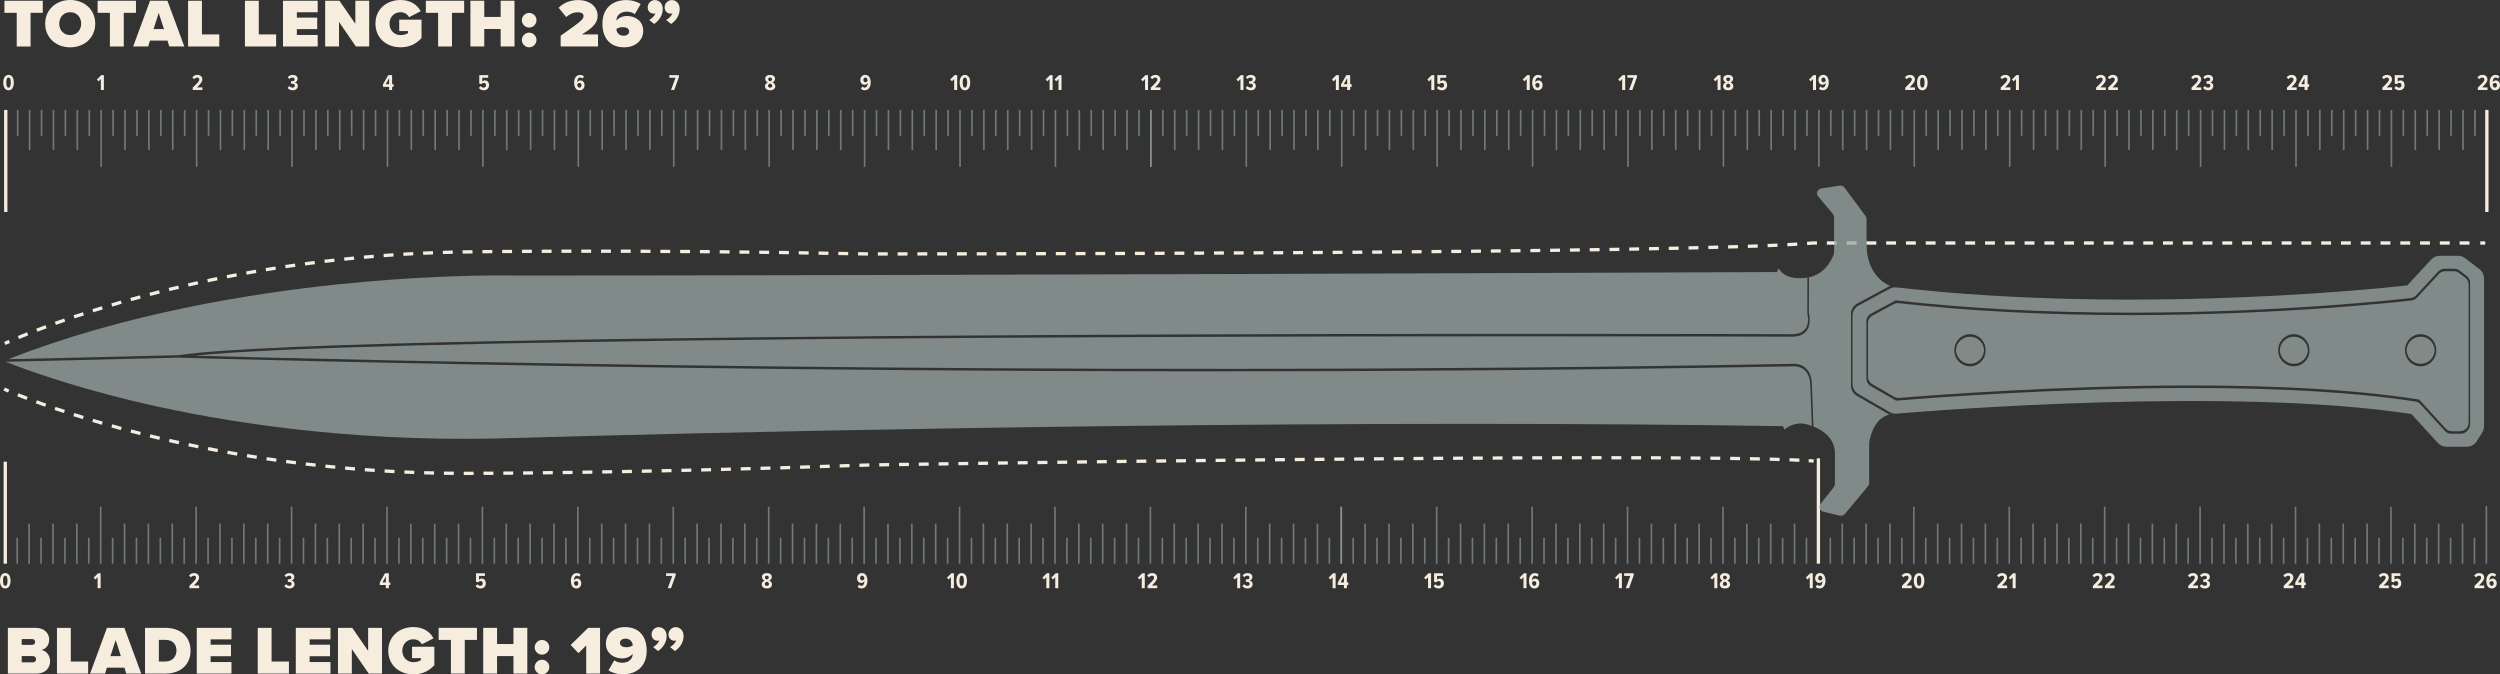 <?xml version="1.0" encoding="UTF-8"?>
<svg id="Layer_2" data-name="Layer 2" xmlns="http://www.w3.org/2000/svg" viewBox="0 0 3021.67 815.12">
  <rect x="0" y="0" width="3021.67" height="815.12" fill="#333333" stroke="none"/>
  <defs>
    <style>
      .cls-1, .cls-2, .cls-3, .cls-4, .cls-5, .cls-6 {
        fill: none;
      }

      .cls-2 {
        stroke-dasharray: 11.96 11.96;
      }

      .cls-2, .cls-3, .cls-4, .cls-5, .cls-6 {
        stroke-miterlimit: 10;
      }

      .cls-2, .cls-3, .cls-6 {
        stroke: #f6eddf;
        stroke-width: 4px;
      }

      .cls-3 {
        stroke-dasharray: 11.95 11.95;
      }

      .cls-7 {
        fill: #f6eddf;
      }

      .cls-8 {
        opacity: .75;
      }

      .cls-9, .cls-5 {
        opacity: .6;
      }

      .cls-4, .cls-5 {
        stroke: #9aa8a5;
        stroke-width: 2px;
      }

      .cls-10 {
        fill: #9aa8a5;
      }
    </style>
  </defs>
  <g id="Layer_2-2" data-name="Layer 2">
    <g>
      <g>
        <line class="cls-5" x1="1391.03" y1="201.72" x2="1391.03" y2="132.87"/>
        <line class="cls-5" x1="1376.62" y1="164.2" x2="1376.62" y2="132.87"/>
        <line class="cls-5" x1="1362.2" y1="181.32" x2="1362.2" y2="132.87"/>
        <line class="cls-5" x1="1347.78" y1="164.2" x2="1347.78" y2="132.87"/>
        <line class="cls-5" x1="1333.36" y1="181.32" x2="1333.36" y2="132.87"/>
        <line class="cls-5" x1="1318.95" y1="164.2" x2="1318.95" y2="132.87"/>
        <line class="cls-5" x1="1304.53" y1="181.32" x2="1304.53" y2="132.87"/>
        <line class="cls-5" x1="1290.11" y1="164.2" x2="1290.11" y2="132.87"/>
        <line class="cls-5" x1="1275.69" y1="201.72" x2="1275.69" y2="132.87"/>
        <line class="cls-5" x1="1261.28" y1="164.2" x2="1261.28" y2="132.87"/>
        <line class="cls-5" x1="1246.86" y1="181.32" x2="1246.86" y2="132.87"/>
        <line class="cls-5" x1="1232.44" y1="164.2" x2="1232.44" y2="132.87"/>
        <line class="cls-5" x1="1218.03" y1="181.32" x2="1218.03" y2="132.87"/>
        <line class="cls-5" x1="1203.61" y1="164.2" x2="1203.61" y2="132.87"/>
        <line class="cls-5" x1="1189.19" y1="181.32" x2="1189.19" y2="132.87"/>
        <line class="cls-5" x1="1174.77" y1="164.2" x2="1174.77" y2="132.87"/>
        <line class="cls-5" x1="1160.36" y1="201.72" x2="1160.36" y2="132.87"/>
        <line class="cls-5" x1="1145.94" y1="164.2" x2="1145.94" y2="132.87"/>
        <line class="cls-5" x1="1131.52" y1="181.32" x2="1131.52" y2="132.87"/>
        <line class="cls-5" x1="1117.1" y1="164.2" x2="1117.1" y2="132.87"/>
        <line class="cls-5" x1="1102.69" y1="181.32" x2="1102.69" y2="132.87"/>
        <line class="cls-5" x1="1088.27" y1="164.2" x2="1088.27" y2="132.87"/>
        <line class="cls-5" x1="1073.85" y1="181.32" x2="1073.85" y2="132.87"/>
        <line class="cls-5" x1="1059.43" y1="164.2" x2="1059.43" y2="132.87"/>
        <line class="cls-5" x1="1045.02" y1="201.72" x2="1045.02" y2="132.87"/>
        <line class="cls-5" x1="1030.6" y1="164.2" x2="1030.6" y2="132.87"/>
        <line class="cls-5" x1="1016.18" y1="181.32" x2="1016.18" y2="132.87"/>
        <line class="cls-5" x1="1001.76" y1="164.2" x2="1001.76" y2="132.87"/>
        <line class="cls-5" x1="987.35" y1="181.32" x2="987.35" y2="132.87"/>
        <line class="cls-5" x1="972.93" y1="164.2" x2="972.93" y2="132.87"/>
        <line class="cls-5" x1="958.51" y1="181.32" x2="958.51" y2="132.87"/>
        <line class="cls-5" x1="944.09" y1="164.2" x2="944.09" y2="132.87"/>
        <line class="cls-5" x1="929.68" y1="201.72" x2="929.68" y2="132.87"/>
        <line class="cls-5" x1="915.26" y1="164.2" x2="915.26" y2="132.87"/>
        <line class="cls-5" x1="900.84" y1="181.32" x2="900.84" y2="132.87"/>
        <line class="cls-5" x1="886.42" y1="164.2" x2="886.42" y2="132.87"/>
        <line class="cls-5" x1="872.01" y1="181.32" x2="872.01" y2="132.87"/>
        <line class="cls-5" x1="857.59" y1="164.2" x2="857.59" y2="132.87"/>
        <line class="cls-5" x1="843.17" y1="181.32" x2="843.17" y2="132.87"/>
        <line class="cls-5" x1="828.75" y1="164.2" x2="828.75" y2="132.87"/>
        <line class="cls-5" x1="814.34" y1="201.72" x2="814.34" y2="132.87"/>
        <line class="cls-5" x1="799.92" y1="164.2" x2="799.92" y2="132.87"/>
        <line class="cls-5" x1="785.5" y1="181.32" x2="785.5" y2="132.87"/>
        <line class="cls-5" x1="771.08" y1="164.2" x2="771.08" y2="132.87"/>
        <line class="cls-5" x1="756.67" y1="181.32" x2="756.67" y2="132.87"/>
        <line class="cls-5" x1="742.25" y1="164.2" x2="742.25" y2="132.87"/>
        <line class="cls-5" x1="727.83" y1="181.32" x2="727.83" y2="132.87"/>
        <line class="cls-5" x1="713.41" y1="164.2" x2="713.41" y2="132.87"/>
        <line class="cls-5" x1="699" y1="201.72" x2="699" y2="132.87"/>
        <line class="cls-5" x1="684.58" y1="164.2" x2="684.58" y2="132.87"/>
        <line class="cls-5" x1="670.16" y1="181.32" x2="670.16" y2="132.87"/>
        <line class="cls-5" x1="655.74" y1="164.2" x2="655.74" y2="132.87"/>
        <line class="cls-5" x1="641.33" y1="181.32" x2="641.33" y2="132.87"/>
        <line class="cls-5" x1="626.91" y1="164.2" x2="626.91" y2="132.87"/>
        <line class="cls-5" x1="612.49" y1="181.32" x2="612.49" y2="132.87"/>
        <line class="cls-5" x1="598.08" y1="164.2" x2="598.08" y2="132.87"/>
        <line class="cls-5" x1="583.66" y1="201.72" x2="583.66" y2="132.87"/>
        <line class="cls-5" x1="569.24" y1="164.2" x2="569.24" y2="132.87"/>
        <line class="cls-5" x1="554.82" y1="181.32" x2="554.82" y2="132.87"/>
        <line class="cls-5" x1="540.41" y1="164.2" x2="540.41" y2="132.87"/>
        <line class="cls-5" x1="525.99" y1="181.32" x2="525.99" y2="132.87"/>
        <line class="cls-5" x1="511.57" y1="164.2" x2="511.57" y2="132.87"/>
        <line class="cls-5" x1="497.15" y1="181.32" x2="497.15" y2="132.87"/>
        <line class="cls-5" x1="482.74" y1="164.2" x2="482.74" y2="132.87"/>
        <line class="cls-5" x1="468.32" y1="201.72" x2="468.32" y2="132.87"/>
        <line class="cls-5" x1="453.9" y1="164.2" x2="453.9" y2="132.87"/>
        <line class="cls-5" x1="439.48" y1="181.32" x2="439.48" y2="132.87"/>
        <line class="cls-5" x1="425.07" y1="164.2" x2="425.07" y2="132.87"/>
        <line class="cls-5" x1="410.65" y1="181.32" x2="410.65" y2="132.87"/>
        <line class="cls-5" x1="396.23" y1="164.2" x2="396.23" y2="132.87"/>
        <line class="cls-5" x1="381.81" y1="181.32" x2="381.81" y2="132.87"/>
        <line class="cls-5" x1="367.4" y1="164.2" x2="367.4" y2="132.87"/>
        <line class="cls-5" x1="352.98" y1="201.72" x2="352.98" y2="132.87"/>
        <line class="cls-5" x1="338.56" y1="164.2" x2="338.56" y2="132.87"/>
        <line class="cls-5" x1="324.14" y1="181.32" x2="324.14" y2="132.87"/>
        <line class="cls-5" x1="309.73" y1="164.2" x2="309.73" y2="132.87"/>
        <line class="cls-5" x1="295.31" y1="181.32" x2="295.31" y2="132.87"/>
        <line class="cls-5" x1="280.89" y1="164.2" x2="280.89" y2="132.87"/>
        <line class="cls-5" x1="266.47" y1="181.32" x2="266.47" y2="132.87"/>
        <line class="cls-5" x1="252.06" y1="164.2" x2="252.06" y2="132.87"/>
        <line class="cls-5" x1="237.64" y1="201.72" x2="237.64" y2="132.87"/>
        <line class="cls-5" x1="223.22" y1="164.2" x2="223.22" y2="132.87"/>
        <line class="cls-5" x1="208.8" y1="181.32" x2="208.8" y2="132.87"/>
        <line class="cls-5" x1="194.39" y1="164.2" x2="194.39" y2="132.87"/>
        <line class="cls-5" x1="179.97" y1="181.32" x2="179.97" y2="132.87"/>
        <line class="cls-5" x1="165.55" y1="164.2" x2="165.55" y2="132.87"/>
        <line class="cls-5" x1="151.13" y1="181.32" x2="151.13" y2="132.87"/>
        <line class="cls-5" x1="136.72" y1="164.2" x2="136.72" y2="132.87"/>
        <line class="cls-5" x1="122.3" y1="201.72" x2="122.3" y2="132.87"/>
        <line class="cls-5" x1="107.88" y1="164.2" x2="107.88" y2="132.87"/>
        <line class="cls-5" x1="93.46" y1="181.32" x2="93.46" y2="132.87"/>
        <line class="cls-5" x1="79.05" y1="164.2" x2="79.05" y2="132.87"/>
        <line class="cls-5" x1="64.63" y1="181.32" x2="64.63" y2="132.87"/>
        <line class="cls-5" x1="50.21" y1="164.2" x2="50.21" y2="132.87"/>
        <line class="cls-5" x1="35.8" y1="181.32" x2="35.8" y2="132.87"/>
        <line class="cls-5" x1="21.38" y1="164.2" x2="21.38" y2="132.87"/>
        <line class="cls-6" x1="6.96" y1="256.19" x2="6.96" y2="132.87"/>
      </g>
      <g class="cls-9">
        <line class="cls-4" x1="2775.11" y1="201.72" x2="2775.11" y2="132.87"/>
        <line class="cls-4" x1="2760.69" y1="164.2" x2="2760.69" y2="132.87"/>
        <line class="cls-4" x1="2746.27" y1="181.32" x2="2746.27" y2="132.87"/>
        <line class="cls-4" x1="2731.86" y1="164.2" x2="2731.86" y2="132.87"/>
        <line class="cls-4" x1="2717.44" y1="181.32" x2="2717.44" y2="132.87"/>
        <line class="cls-4" x1="2703.02" y1="164.2" x2="2703.02" y2="132.87"/>
        <line class="cls-4" x1="2688.6" y1="181.32" x2="2688.6" y2="132.87"/>
        <line class="cls-4" x1="2674.19" y1="164.2" x2="2674.19" y2="132.87"/>
        <line class="cls-4" x1="2659.77" y1="201.72" x2="2659.77" y2="132.87"/>
        <line class="cls-4" x1="2645.35" y1="164.2" x2="2645.35" y2="132.87"/>
        <line class="cls-4" x1="2630.93" y1="181.32" x2="2630.93" y2="132.87"/>
        <line class="cls-4" x1="2616.52" y1="164.2" x2="2616.52" y2="132.87"/>
        <line class="cls-4" x1="2602.1" y1="181.32" x2="2602.1" y2="132.87"/>
        <line class="cls-4" x1="2587.68" y1="164.2" x2="2587.68" y2="132.87"/>
        <line class="cls-4" x1="2573.26" y1="181.32" x2="2573.26" y2="132.87"/>
        <line class="cls-4" x1="2558.85" y1="164.2" x2="2558.85" y2="132.87"/>
        <line class="cls-4" x1="2544.43" y1="201.72" x2="2544.43" y2="132.87"/>
        <line class="cls-4" x1="2530.01" y1="164.2" x2="2530.01" y2="132.87"/>
        <line class="cls-4" x1="2515.59" y1="181.32" x2="2515.59" y2="132.87"/>
        <line class="cls-4" x1="2501.18" y1="164.2" x2="2501.18" y2="132.87"/>
        <line class="cls-4" x1="2486.76" y1="181.32" x2="2486.76" y2="132.87"/>
        <line class="cls-4" x1="2472.34" y1="164.2" x2="2472.34" y2="132.87"/>
        <line class="cls-4" x1="2457.92" y1="181.32" x2="2457.92" y2="132.87"/>
        <line class="cls-4" x1="2443.51" y1="164.2" x2="2443.51" y2="132.87"/>
        <line class="cls-4" x1="2429.09" y1="201.72" x2="2429.09" y2="132.87"/>
        <line class="cls-4" x1="2414.67" y1="164.2" x2="2414.67" y2="132.87"/>
        <line class="cls-4" x1="2400.26" y1="181.32" x2="2400.26" y2="132.87"/>
        <line class="cls-4" x1="2385.84" y1="164.2" x2="2385.84" y2="132.87"/>
        <line class="cls-4" x1="2371.42" y1="181.32" x2="2371.42" y2="132.87"/>
        <line class="cls-4" x1="2357" y1="164.2" x2="2357" y2="132.87"/>
        <line class="cls-4" x1="2342.59" y1="181.32" x2="2342.59" y2="132.87"/>
        <line class="cls-4" x1="2328.17" y1="164.2" x2="2328.17" y2="132.87"/>
        <line class="cls-4" x1="2313.75" y1="201.72" x2="2313.75" y2="132.87"/>
        <line class="cls-4" x1="2299.33" y1="164.2" x2="2299.33" y2="132.87"/>
        <line class="cls-4" x1="2284.92" y1="181.32" x2="2284.92" y2="132.87"/>
        <line class="cls-4" x1="2270.5" y1="164.2" x2="2270.5" y2="132.87"/>
        <line class="cls-4" x1="2256.08" y1="181.32" x2="2256.08" y2="132.87"/>
        <line class="cls-4" x1="2241.66" y1="164.2" x2="2241.66" y2="132.87"/>
        <line class="cls-4" x1="2227.25" y1="181.32" x2="2227.25" y2="132.87"/>
        <line class="cls-4" x1="2212.83" y1="164.2" x2="2212.83" y2="132.87"/>
        <line class="cls-4" x1="2198.41" y1="201.72" x2="2198.41" y2="132.87"/>
        <line class="cls-4" x1="2183.99" y1="164.2" x2="2183.99" y2="132.87"/>
        <line class="cls-4" x1="2169.58" y1="181.32" x2="2169.58" y2="132.87"/>
        <line class="cls-4" x1="2155.16" y1="164.2" x2="2155.16" y2="132.87"/>
        <line class="cls-4" x1="2140.74" y1="181.32" x2="2140.74" y2="132.87"/>
        <line class="cls-4" x1="2126.32" y1="164.2" x2="2126.32" y2="132.87"/>
        <line class="cls-4" x1="2111.91" y1="181.32" x2="2111.91" y2="132.87"/>
        <line class="cls-4" x1="2097.49" y1="164.2" x2="2097.49" y2="132.87"/>
        <line class="cls-4" x1="2083.07" y1="201.72" x2="2083.07" y2="132.87"/>
        <line class="cls-4" x1="2068.65" y1="164.2" x2="2068.65" y2="132.87"/>
        <line class="cls-4" x1="2054.24" y1="181.32" x2="2054.24" y2="132.87"/>
        <line class="cls-4" x1="2039.82" y1="164.2" x2="2039.82" y2="132.87"/>
        <line class="cls-4" x1="2025.4" y1="181.32" x2="2025.4" y2="132.87"/>
        <line class="cls-4" x1="2010.98" y1="164.2" x2="2010.98" y2="132.87"/>
        <line class="cls-4" x1="1996.57" y1="181.32" x2="1996.57" y2="132.87"/>
        <line class="cls-4" x1="1982.15" y1="164.2" x2="1982.15" y2="132.87"/>
        <line class="cls-4" x1="1967.73" y1="201.72" x2="1967.73" y2="132.87"/>
        <line class="cls-4" x1="1953.31" y1="164.2" x2="1953.31" y2="132.87"/>
        <line class="cls-4" x1="1938.9" y1="181.32" x2="1938.9" y2="132.87"/>
        <line class="cls-4" x1="1924.48" y1="164.2" x2="1924.48" y2="132.87"/>
        <line class="cls-4" x1="1910.06" y1="181.32" x2="1910.06" y2="132.87"/>
        <line class="cls-4" x1="1895.64" y1="164.2" x2="1895.64" y2="132.87"/>
        <line class="cls-4" x1="1881.23" y1="181.32" x2="1881.23" y2="132.87"/>
        <line class="cls-4" x1="1866.81" y1="164.2" x2="1866.81" y2="132.87"/>
        <line class="cls-4" x1="1852.39" y1="201.72" x2="1852.39" y2="132.87"/>
        <line class="cls-4" x1="1837.97" y1="164.2" x2="1837.97" y2="132.87"/>
        <line class="cls-4" x1="1823.56" y1="181.32" x2="1823.56" y2="132.87"/>
        <line class="cls-4" x1="1809.14" y1="164.2" x2="1809.14" y2="132.87"/>
        <line class="cls-4" x1="1794.72" y1="181.32" x2="1794.72" y2="132.87"/>
        <line class="cls-4" x1="1780.31" y1="164.2" x2="1780.31" y2="132.87"/>
        <line class="cls-4" x1="1765.89" y1="181.32" x2="1765.89" y2="132.87"/>
        <line class="cls-4" x1="1751.47" y1="164.2" x2="1751.47" y2="132.87"/>
        <line class="cls-4" x1="1737.05" y1="201.72" x2="1737.05" y2="132.87"/>
        <line class="cls-4" x1="1722.64" y1="164.2" x2="1722.64" y2="132.87"/>
        <line class="cls-4" x1="1708.22" y1="181.32" x2="1708.22" y2="132.87"/>
        <line class="cls-4" x1="1693.8" y1="164.2" x2="1693.8" y2="132.87"/>
        <line class="cls-4" x1="1679.38" y1="181.32" x2="1679.38" y2="132.87"/>
        <line class="cls-4" x1="1664.97" y1="164.2" x2="1664.97" y2="132.87"/>
        <line class="cls-4" x1="1650.55" y1="181.32" x2="1650.55" y2="132.87"/>
        <line class="cls-4" x1="1636.13" y1="164.2" x2="1636.13" y2="132.87"/>
        <line class="cls-4" x1="1621.71" y1="201.72" x2="1621.71" y2="132.87"/>
        <line class="cls-4" x1="1607.3" y1="164.2" x2="1607.3" y2="132.87"/>
        <line class="cls-4" x1="1592.88" y1="181.32" x2="1592.88" y2="132.87"/>
        <line class="cls-4" x1="1578.46" y1="164.2" x2="1578.46" y2="132.87"/>
        <line class="cls-4" x1="1564.04" y1="181.32" x2="1564.04" y2="132.87"/>
        <line class="cls-4" x1="1549.63" y1="164.2" x2="1549.63" y2="132.87"/>
        <line class="cls-4" x1="1535.21" y1="181.32" x2="1535.21" y2="132.87"/>
        <line class="cls-4" x1="1520.79" y1="164.2" x2="1520.79" y2="132.87"/>
        <line class="cls-4" x1="1506.37" y1="201.72" x2="1506.37" y2="132.87"/>
        <line class="cls-4" x1="1491.96" y1="164.2" x2="1491.96" y2="132.87"/>
        <line class="cls-4" x1="1477.54" y1="181.32" x2="1477.54" y2="132.87"/>
        <line class="cls-4" x1="1463.12" y1="164.2" x2="1463.12" y2="132.87"/>
        <line class="cls-4" x1="1448.7" y1="181.32" x2="1448.7" y2="132.87"/>
        <line class="cls-4" x1="1434.29" y1="164.2" x2="1434.29" y2="132.87"/>
        <line class="cls-4" x1="1419.87" y1="181.32" x2="1419.87" y2="132.87"/>
        <line class="cls-4" x1="1405.45" y1="164.2" x2="1405.45" y2="132.87"/>
        <line class="cls-4" x1="1391.03" y1="201.72" x2="1391.03" y2="132.87"/>
      </g>
      <g>
        <line class="cls-6" x1="3005.79" y1="256.19" x2="3005.79" y2="132.87"/>
        <line class="cls-5" x1="2991.37" y1="164.2" x2="2991.37" y2="132.87"/>
        <line class="cls-5" x1="2976.95" y1="181.32" x2="2976.95" y2="132.87"/>
        <line class="cls-5" x1="2962.54" y1="164.2" x2="2962.54" y2="132.87"/>
        <line class="cls-5" x1="2948.12" y1="181.32" x2="2948.12" y2="132.87"/>
        <line class="cls-5" x1="2933.7" y1="164.2" x2="2933.7" y2="132.87"/>
        <line class="cls-5" x1="2919.28" y1="181.32" x2="2919.28" y2="132.87"/>
        <line class="cls-5" x1="2904.87" y1="164.2" x2="2904.87" y2="132.87"/>
        <line class="cls-5" x1="2890.45" y1="201.72" x2="2890.45" y2="132.87"/>
        <line class="cls-5" x1="2876.03" y1="164.2" x2="2876.03" y2="132.87"/>
        <line class="cls-5" x1="2861.61" y1="181.32" x2="2861.61" y2="132.87"/>
        <line class="cls-5" x1="2847.2" y1="164.2" x2="2847.2" y2="132.87"/>
        <line class="cls-5" x1="2832.78" y1="181.32" x2="2832.78" y2="132.87"/>
        <line class="cls-5" x1="2818.36" y1="164.2" x2="2818.36" y2="132.87"/>
        <line class="cls-5" x1="2803.94" y1="181.32" x2="2803.94" y2="132.87"/>
        <line class="cls-5" x1="2789.53" y1="164.2" x2="2789.53" y2="132.87"/>
      </g>
    </g>
    <g>
      <g>
        <line class="cls-5" x1="1621.14" y1="612.47" x2="1621.14" y2="681.32"/>
        <line class="cls-5" x1="1635.55" y1="650" x2="1635.55" y2="681.32"/>
        <line class="cls-5" x1="1649.97" y1="632.87" x2="1649.97" y2="681.32"/>
        <line class="cls-5" x1="1664.39" y1="650" x2="1664.39" y2="681.32"/>
        <line class="cls-5" x1="1678.81" y1="632.87" x2="1678.81" y2="681.32"/>
        <line class="cls-5" x1="1693.22" y1="650" x2="1693.22" y2="681.32"/>
        <line class="cls-5" x1="1707.64" y1="632.87" x2="1707.64" y2="681.32"/>
        <line class="cls-5" x1="1722.06" y1="650" x2="1722.06" y2="681.32"/>
        <line class="cls-5" x1="1736.48" y1="612.47" x2="1736.48" y2="681.32"/>
        <line class="cls-5" x1="1750.89" y1="650" x2="1750.89" y2="681.32"/>
        <line class="cls-5" x1="1765.31" y1="632.87" x2="1765.31" y2="681.32"/>
        <line class="cls-5" x1="1779.73" y1="650" x2="1779.73" y2="681.32"/>
        <line class="cls-5" x1="1794.15" y1="632.87" x2="1794.15" y2="681.32"/>
        <line class="cls-5" x1="1808.56" y1="650" x2="1808.56" y2="681.32"/>
        <line class="cls-5" x1="1822.98" y1="632.87" x2="1822.98" y2="681.32"/>
        <line class="cls-5" x1="1837.4" y1="650" x2="1837.4" y2="681.32"/>
        <line class="cls-5" x1="1851.82" y1="612.47" x2="1851.82" y2="681.32"/>
        <line class="cls-5" x1="1866.23" y1="650" x2="1866.23" y2="681.32"/>
        <line class="cls-5" x1="1880.65" y1="632.87" x2="1880.65" y2="681.32"/>
        <line class="cls-5" x1="1895.07" y1="650" x2="1895.07" y2="681.32"/>
        <line class="cls-5" x1="1909.49" y1="632.87" x2="1909.49" y2="681.32"/>
        <line class="cls-5" x1="1923.9" y1="650" x2="1923.9" y2="681.32"/>
        <line class="cls-5" x1="1938.32" y1="632.87" x2="1938.32" y2="681.32"/>
        <line class="cls-5" x1="1952.74" y1="650" x2="1952.74" y2="681.32"/>
        <line class="cls-5" x1="1967.16" y1="612.47" x2="1967.16" y2="681.32"/>
        <line class="cls-5" x1="1981.57" y1="650" x2="1981.57" y2="681.32"/>
        <line class="cls-5" x1="1995.99" y1="632.87" x2="1995.99" y2="681.32"/>
        <line class="cls-5" x1="2010.41" y1="650" x2="2010.41" y2="681.32"/>
        <line class="cls-5" x1="2024.83" y1="632.87" x2="2024.83" y2="681.32"/>
        <line class="cls-5" x1="2039.24" y1="650" x2="2039.24" y2="681.32"/>
        <line class="cls-5" x1="2053.66" y1="632.87" x2="2053.66" y2="681.32"/>
        <line class="cls-5" x1="2068.08" y1="650" x2="2068.08" y2="681.32"/>
        <line class="cls-5" x1="2082.49" y1="612.47" x2="2082.49" y2="681.32"/>
        <line class="cls-5" x1="2096.91" y1="650" x2="2096.91" y2="681.32"/>
        <line class="cls-5" x1="2111.33" y1="632.87" x2="2111.33" y2="681.32"/>
        <line class="cls-5" x1="2125.75" y1="650" x2="2125.75" y2="681.32"/>
        <line class="cls-5" x1="2140.16" y1="632.87" x2="2140.16" y2="681.32"/>
        <line class="cls-5" x1="2154.58" y1="650" x2="2154.58" y2="681.32"/>
        <line class="cls-5" x1="2169" y1="632.87" x2="2169" y2="681.32"/>
        <line class="cls-5" x1="2183.42" y1="650" x2="2183.42" y2="681.32"/>
        <line class="cls-6" x1="2197.83" y1="553.95" x2="2197.83" y2="681.32"/>
        <line class="cls-5" x1="2212.25" y1="650" x2="2212.25" y2="681.32"/>
        <line class="cls-5" x1="2226.67" y1="632.87" x2="2226.67" y2="681.32"/>
        <line class="cls-5" x1="2241.09" y1="650" x2="2241.09" y2="681.32"/>
        <line class="cls-5" x1="2255.5" y1="632.87" x2="2255.5" y2="681.32"/>
        <line class="cls-5" x1="2269.92" y1="650" x2="2269.92" y2="681.32"/>
        <line class="cls-5" x1="2284.34" y1="632.87" x2="2284.34" y2="681.32"/>
        <line class="cls-5" x1="2298.76" y1="650" x2="2298.76" y2="681.32"/>
        <line class="cls-5" x1="2313.17" y1="612.47" x2="2313.17" y2="681.32"/>
        <line class="cls-5" x1="2327.59" y1="650" x2="2327.59" y2="681.32"/>
        <line class="cls-5" x1="2342.01" y1="632.87" x2="2342.01" y2="681.32"/>
        <line class="cls-5" x1="2356.43" y1="650" x2="2356.43" y2="681.32"/>
        <line class="cls-5" x1="2370.84" y1="632.87" x2="2370.84" y2="681.32"/>
        <line class="cls-5" x1="2385.26" y1="650" x2="2385.26" y2="681.32"/>
        <line class="cls-5" x1="2399.68" y1="632.87" x2="2399.68" y2="681.32"/>
        <line class="cls-5" x1="2414.1" y1="650" x2="2414.1" y2="681.32"/>
        <line class="cls-5" x1="2428.51" y1="612.47" x2="2428.51" y2="681.32"/>
        <line class="cls-5" x1="2442.93" y1="650" x2="2442.93" y2="681.32"/>
        <line class="cls-5" x1="2457.35" y1="632.87" x2="2457.35" y2="681.32"/>
        <line class="cls-5" x1="2471.77" y1="650" x2="2471.77" y2="681.32"/>
        <line class="cls-5" x1="2486.18" y1="632.87" x2="2486.18" y2="681.32"/>
        <line class="cls-5" x1="2500.6" y1="650" x2="2500.6" y2="681.32"/>
        <line class="cls-5" x1="2515.02" y1="632.87" x2="2515.02" y2="681.32"/>
        <line class="cls-5" x1="2529.44" y1="650" x2="2529.44" y2="681.32"/>
        <line class="cls-5" x1="2543.85" y1="612.47" x2="2543.85" y2="681.32"/>
        <line class="cls-5" x1="2558.27" y1="650" x2="2558.27" y2="681.32"/>
        <line class="cls-5" x1="2572.69" y1="632.87" x2="2572.69" y2="681.32"/>
        <line class="cls-5" x1="2587.11" y1="650" x2="2587.11" y2="681.32"/>
        <line class="cls-5" x1="2601.52" y1="632.87" x2="2601.52" y2="681.32"/>
        <line class="cls-5" x1="2615.94" y1="650" x2="2615.94" y2="681.32"/>
        <line class="cls-5" x1="2630.36" y1="632.87" x2="2630.36" y2="681.32"/>
        <line class="cls-5" x1="2644.77" y1="650" x2="2644.77" y2="681.32"/>
        <line class="cls-5" x1="2659.19" y1="612.47" x2="2659.19" y2="681.32"/>
        <line class="cls-5" x1="2673.61" y1="650" x2="2673.61" y2="681.32"/>
        <line class="cls-5" x1="2688.03" y1="632.87" x2="2688.03" y2="681.32"/>
        <line class="cls-5" x1="2702.44" y1="650" x2="2702.44" y2="681.32"/>
        <line class="cls-5" x1="2716.86" y1="632.87" x2="2716.86" y2="681.32"/>
        <line class="cls-5" x1="2731.28" y1="650" x2="2731.28" y2="681.32"/>
        <line class="cls-5" x1="2745.7" y1="632.87" x2="2745.7" y2="681.32"/>
        <line class="cls-5" x1="2760.11" y1="650" x2="2760.11" y2="681.32"/>
        <line class="cls-5" x1="2774.53" y1="612.47" x2="2774.53" y2="681.32"/>
        <line class="cls-5" x1="2788.95" y1="650" x2="2788.95" y2="681.32"/>
        <line class="cls-5" x1="2803.37" y1="632.87" x2="2803.37" y2="681.32"/>
        <line class="cls-5" x1="2817.78" y1="650" x2="2817.78" y2="681.32"/>
        <line class="cls-5" x1="2832.2" y1="632.87" x2="2832.2" y2="681.32"/>
        <line class="cls-5" x1="2846.62" y1="650" x2="2846.62" y2="681.32"/>
        <line class="cls-5" x1="2861.04" y1="632.87" x2="2861.04" y2="681.32"/>
        <line class="cls-5" x1="2875.45" y1="650" x2="2875.45" y2="681.32"/>
        <line class="cls-5" x1="2889.87" y1="612.47" x2="2889.87" y2="681.32"/>
        <line class="cls-5" x1="2904.29" y1="650" x2="2904.29" y2="681.32"/>
        <line class="cls-5" x1="2918.71" y1="632.87" x2="2918.71" y2="681.32"/>
        <line class="cls-5" x1="2933.12" y1="650" x2="2933.12" y2="681.32"/>
        <line class="cls-5" x1="2947.54" y1="632.87" x2="2947.54" y2="681.32"/>
        <line class="cls-5" x1="2961.96" y1="650" x2="2961.96" y2="681.32"/>
        <line class="cls-5" x1="2976.38" y1="632.87" x2="2976.38" y2="681.32"/>
        <line class="cls-5" x1="2990.79" y1="650" x2="2990.79" y2="681.32"/>
        <line class="cls-5" x1="3005.21" y1="611.62" x2="3005.21" y2="681.32"/>
      </g>
      <g class="cls-9">
        <line class="cls-4" x1="237.06" y1="612.47" x2="237.06" y2="681.32"/>
        <line class="cls-4" x1="251.48" y1="650" x2="251.48" y2="681.32"/>
        <line class="cls-4" x1="265.9" y1="632.87" x2="265.9" y2="681.32"/>
        <line class="cls-4" x1="280.32" y1="650" x2="280.32" y2="681.32"/>
        <line class="cls-4" x1="294.73" y1="632.87" x2="294.73" y2="681.32"/>
        <line class="cls-4" x1="309.15" y1="650" x2="309.15" y2="681.32"/>
        <line class="cls-4" x1="323.57" y1="632.87" x2="323.57" y2="681.32"/>
        <line class="cls-4" x1="337.98" y1="650" x2="337.98" y2="681.32"/>
        <line class="cls-4" x1="352.4" y1="612.47" x2="352.4" y2="681.32"/>
        <line class="cls-4" x1="366.82" y1="650" x2="366.82" y2="681.32"/>
        <line class="cls-4" x1="381.24" y1="632.87" x2="381.24" y2="681.32"/>
        <line class="cls-4" x1="395.65" y1="650" x2="395.65" y2="681.32"/>
        <line class="cls-4" x1="410.07" y1="632.87" x2="410.07" y2="681.32"/>
        <line class="cls-4" x1="424.49" y1="650" x2="424.49" y2="681.32"/>
        <line class="cls-4" x1="438.91" y1="632.87" x2="438.91" y2="681.32"/>
        <line class="cls-4" x1="453.32" y1="650" x2="453.32" y2="681.32"/>
        <line class="cls-4" x1="467.74" y1="612.47" x2="467.74" y2="681.32"/>
        <line class="cls-4" x1="482.16" y1="650" x2="482.16" y2="681.32"/>
        <line class="cls-4" x1="496.58" y1="632.87" x2="496.58" y2="681.32"/>
        <line class="cls-4" x1="510.99" y1="650" x2="510.99" y2="681.32"/>
        <line class="cls-4" x1="525.41" y1="632.87" x2="525.41" y2="681.32"/>
        <line class="cls-4" x1="539.83" y1="650" x2="539.83" y2="681.32"/>
        <line class="cls-4" x1="554.25" y1="632.87" x2="554.25" y2="681.32"/>
        <line class="cls-4" x1="568.66" y1="650" x2="568.66" y2="681.32"/>
        <line class="cls-4" x1="583.08" y1="612.47" x2="583.08" y2="681.32"/>
        <line class="cls-4" x1="597.5" y1="650" x2="597.5" y2="681.32"/>
        <line class="cls-4" x1="611.92" y1="632.87" x2="611.92" y2="681.32"/>
        <line class="cls-4" x1="626.33" y1="650" x2="626.33" y2="681.32"/>
        <line class="cls-4" x1="640.75" y1="632.87" x2="640.75" y2="681.32"/>
        <line class="cls-4" x1="655.17" y1="650" x2="655.17" y2="681.32"/>
        <line class="cls-4" x1="669.59" y1="632.87" x2="669.59" y2="681.32"/>
        <line class="cls-4" x1="684" y1="650" x2="684" y2="681.32"/>
        <line class="cls-4" x1="698.42" y1="612.47" x2="698.42" y2="681.32"/>
        <line class="cls-4" x1="712.84" y1="650" x2="712.84" y2="681.32"/>
        <line class="cls-4" x1="727.26" y1="632.87" x2="727.26" y2="681.32"/>
        <line class="cls-4" x1="741.67" y1="650" x2="741.67" y2="681.32"/>
        <line class="cls-4" x1="756.09" y1="632.87" x2="756.09" y2="681.32"/>
        <line class="cls-4" x1="770.51" y1="650" x2="770.51" y2="681.32"/>
        <line class="cls-4" x1="784.93" y1="632.87" x2="784.93" y2="681.32"/>
        <line class="cls-4" x1="799.34" y1="650" x2="799.34" y2="681.32"/>
        <line class="cls-4" x1="813.76" y1="612.47" x2="813.76" y2="681.32"/>
        <line class="cls-4" x1="828.18" y1="650" x2="828.18" y2="681.32"/>
        <line class="cls-4" x1="842.6" y1="632.87" x2="842.6" y2="681.32"/>
        <line class="cls-4" x1="857.01" y1="650" x2="857.01" y2="681.32"/>
        <line class="cls-4" x1="871.43" y1="632.87" x2="871.43" y2="681.32"/>
        <line class="cls-4" x1="885.85" y1="650" x2="885.85" y2="681.32"/>
        <line class="cls-4" x1="900.26" y1="632.87" x2="900.26" y2="681.32"/>
        <line class="cls-4" x1="914.68" y1="650" x2="914.68" y2="681.32"/>
        <line class="cls-4" x1="929.1" y1="612.47" x2="929.1" y2="681.32"/>
        <line class="cls-4" x1="943.52" y1="650" x2="943.52" y2="681.32"/>
        <line class="cls-4" x1="957.93" y1="632.87" x2="957.93" y2="681.32"/>
        <line class="cls-4" x1="972.35" y1="650" x2="972.35" y2="681.32"/>
        <line class="cls-4" x1="986.77" y1="632.87" x2="986.77" y2="681.32"/>
        <line class="cls-4" x1="1001.19" y1="650" x2="1001.19" y2="681.32"/>
        <line class="cls-4" x1="1015.6" y1="632.87" x2="1015.6" y2="681.32"/>
        <line class="cls-4" x1="1030.02" y1="650" x2="1030.02" y2="681.32"/>
        <line class="cls-4" x1="1044.44" y1="612.47" x2="1044.44" y2="681.32"/>
        <line class="cls-4" x1="1058.86" y1="650" x2="1058.86" y2="681.32"/>
        <line class="cls-4" x1="1073.27" y1="632.87" x2="1073.27" y2="681.32"/>
        <line class="cls-4" x1="1087.69" y1="650" x2="1087.69" y2="681.32"/>
        <line class="cls-4" x1="1102.11" y1="632.87" x2="1102.11" y2="681.32"/>
        <line class="cls-4" x1="1116.53" y1="650" x2="1116.53" y2="681.32"/>
        <line class="cls-4" x1="1130.94" y1="632.87" x2="1130.94" y2="681.32"/>
        <line class="cls-4" x1="1145.36" y1="650" x2="1145.36" y2="681.32"/>
        <line class="cls-4" x1="1159.78" y1="612.47" x2="1159.78" y2="681.32"/>
        <line class="cls-4" x1="1174.2" y1="650" x2="1174.2" y2="681.32"/>
        <line class="cls-4" x1="1188.61" y1="632.87" x2="1188.61" y2="681.32"/>
        <line class="cls-4" x1="1203.03" y1="650" x2="1203.03" y2="681.32"/>
        <line class="cls-4" x1="1217.45" y1="632.87" x2="1217.45" y2="681.32"/>
        <line class="cls-4" x1="1231.87" y1="650" x2="1231.87" y2="681.32"/>
        <line class="cls-4" x1="1246.28" y1="632.87" x2="1246.28" y2="681.32"/>
        <line class="cls-4" x1="1260.7" y1="650" x2="1260.7" y2="681.32"/>
        <line class="cls-4" x1="1275.12" y1="612.47" x2="1275.12" y2="681.32"/>
        <line class="cls-4" x1="1289.54" y1="650" x2="1289.54" y2="681.32"/>
        <line class="cls-4" x1="1303.95" y1="632.87" x2="1303.95" y2="681.32"/>
        <line class="cls-4" x1="1318.37" y1="650" x2="1318.37" y2="681.32"/>
        <line class="cls-4" x1="1332.79" y1="632.87" x2="1332.79" y2="681.32"/>
        <line class="cls-4" x1="1347.21" y1="650" x2="1347.21" y2="681.32"/>
        <line class="cls-4" x1="1361.62" y1="632.87" x2="1361.62" y2="681.32"/>
        <line class="cls-4" x1="1376.04" y1="650" x2="1376.04" y2="681.32"/>
        <line class="cls-4" x1="1390.46" y1="612.47" x2="1390.46" y2="681.32"/>
        <line class="cls-4" x1="1404.88" y1="650" x2="1404.88" y2="681.32"/>
        <line class="cls-4" x1="1419.29" y1="632.87" x2="1419.29" y2="681.32"/>
        <line class="cls-4" x1="1433.71" y1="650" x2="1433.71" y2="681.32"/>
        <line class="cls-4" x1="1448.13" y1="632.87" x2="1448.13" y2="681.32"/>
        <line class="cls-4" x1="1462.55" y1="650" x2="1462.55" y2="681.32"/>
        <line class="cls-4" x1="1476.96" y1="632.87" x2="1476.96" y2="681.32"/>
        <line class="cls-4" x1="1491.38" y1="650" x2="1491.38" y2="681.32"/>
        <line class="cls-4" x1="1505.8" y1="612.47" x2="1505.8" y2="681.32"/>
        <line class="cls-4" x1="1520.21" y1="650" x2="1520.21" y2="681.32"/>
        <line class="cls-4" x1="1534.63" y1="632.87" x2="1534.63" y2="681.32"/>
        <line class="cls-4" x1="1549.05" y1="650" x2="1549.05" y2="681.32"/>
        <line class="cls-4" x1="1563.47" y1="632.87" x2="1563.47" y2="681.32"/>
        <line class="cls-4" x1="1577.88" y1="650" x2="1577.88" y2="681.32"/>
        <line class="cls-4" x1="1592.3" y1="632.87" x2="1592.3" y2="681.32"/>
        <line class="cls-4" x1="1606.72" y1="650" x2="1606.72" y2="681.32"/>
        <line class="cls-4" x1="1621.14" y1="612.47" x2="1621.14" y2="681.32"/>
      </g>
      <g>
        <line class="cls-6" x1="6.38" y1="558.01" x2="6.38" y2="681.32"/>
        <line class="cls-5" x1="20.8" y1="650" x2="20.8" y2="681.32"/>
        <line class="cls-5" x1="35.22" y1="632.87" x2="35.22" y2="681.32"/>
        <line class="cls-5" x1="49.64" y1="650" x2="49.64" y2="681.32"/>
        <line class="cls-5" x1="64.05" y1="632.87" x2="64.05" y2="681.32"/>
        <line class="cls-5" x1="78.47" y1="650" x2="78.47" y2="681.32"/>
        <line class="cls-5" x1="92.89" y1="632.87" x2="92.89" y2="681.32"/>
        <line class="cls-5" x1="107.31" y1="650" x2="107.31" y2="681.32"/>
        <line class="cls-5" x1="121.72" y1="612.47" x2="121.72" y2="681.32"/>
        <line class="cls-5" x1="136.14" y1="650" x2="136.14" y2="681.32"/>
        <line class="cls-5" x1="150.56" y1="632.87" x2="150.56" y2="681.32"/>
        <line class="cls-5" x1="164.98" y1="650" x2="164.98" y2="681.32"/>
        <line class="cls-5" x1="179.39" y1="632.87" x2="179.39" y2="681.32"/>
        <line class="cls-5" x1="193.81" y1="650" x2="193.81" y2="681.32"/>
        <line class="cls-5" x1="208.23" y1="632.87" x2="208.23" y2="681.32"/>
        <line class="cls-5" x1="222.65" y1="650" x2="222.65" y2="681.32"/>
      </g>
    </g>
    <g>
      <path class="cls-7" d="M10.31,90.53c4.48,0,6.37,4.16,6.37,9.29s-1.86,9.31-6.37,9.31-6.37-4.21-6.37-9.31,1.92-9.29,6.37-9.29ZM10.31,93.74c-2.08,0-2.67,2.59-2.67,6.07s.59,6.1,2.67,6.1,2.7-2.65,2.7-6.1-.59-6.07-2.7-6.07Z"/>
      <path class="cls-7" d="M121.92,108.81v-13.33l-2.73,2.83-2.08-2.19,5.29-5.32h3.16v18h-3.64Z"/>
      <path class="cls-7" d="M232.92,108.81v-2.92c6.59-6.4,7.96-7.83,7.96-9.88,0-1.38-1.05-2.27-2.4-2.27-1.59,0-2.86.73-3.83,2.02l-2.16-2.27c1.46-1.94,3.59-2.97,6.05-2.97,3.48,0,6.02,2.11,6.02,5.45,0,2.73-1.84,5.05-6.37,9.64h6.45v3.19h-11.71Z"/>
      <path class="cls-7" d="M349.77,103.97c.92,1.19,2.35,1.97,3.86,1.97,1.89,0,2.75-1,2.75-2.4,0-1.7-1.16-2.32-2.92-2.32-.59,0-1.4.03-1.67.05v-3.21c.27.03,1.16.03,1.59.03,1.65,0,2.75-.7,2.75-2.13,0-1.51-1.08-2.24-2.65-2.24-1.4,0-2.67.67-3.59,1.81l-2.05-2.08c1.29-1.81,3.35-2.92,5.94-2.92,3.56,0,5.91,1.7,5.91,4.89,0,2.05-1.54,3.72-3.4,4.1,1.84.27,3.67,1.89,3.67,4.32,0,3.13-2.4,5.29-6.18,5.29-2.89,0-5.05-1.27-6.18-2.92l2.16-2.24Z"/>
      <path class="cls-7" d="M470.29,108.81v-3.83h-7.34v-3.02l6.32-11.15h4.64v10.99h1.81v3.19h-1.81v3.83h-3.62ZM470.29,94.47l-4.08,7.32h4.08v-7.32Z"/>
      <path class="cls-7" d="M580.96,104c.92,1.24,2.21,1.94,3.75,1.94,1.73,0,2.73-1.32,2.73-2.86,0-1.78-.94-2.86-2.56-2.86-1.21,0-2.13.46-2.97,1.48l-2.62-.67v-10.23h10.8v3.16h-7.21v4.64c.73-.84,1.94-1.46,3.32-1.46,2.73,0,4.91,2.11,4.91,5.83s-2.46,6.15-6.29,6.15c-2.78,0-4.7-1.03-6.05-2.83l2.19-2.29Z"/>
      <path class="cls-7" d="M701.16,90.53c1.92,0,3.56.76,4.62,1.94l-1.75,2.65c-.7-.92-1.54-1.4-2.81-1.4-2.24,0-3.59,2.54-3.59,5.43v.3c.67-1.24,2.13-2.27,3.83-2.27,2.7,0,5.05,2,5.05,5.83,0,3.48-2.38,6.13-5.91,6.13-4.78,0-6.64-4.29-6.64-9.29,0-5.4,2.56-9.31,7.21-9.31ZM700.32,100.22c-1.16,0-2.08.84-2.7,1.86.13,1.67.76,3.86,2.78,3.86,1.65,0,2.43-1.46,2.43-2.81,0-2.13-1.21-2.92-2.51-2.92Z"/>
      <path class="cls-7" d="M811.04,108.81l5.4-14.82h-7.45v-3.19h11.55v2.51l-5.59,15.49h-3.91Z"/>
      <path class="cls-7" d="M928.06,99.52c-1.7-.62-3.18-2.08-3.18-4.29,0-3.29,3-4.7,5.97-4.7s5.96,1.4,5.96,4.7c0,2.21-1.51,3.67-3.21,4.29,1.83.7,3.46,2.51,3.46,4.67,0,3.21-2.65,4.94-6.21,4.94s-6.24-1.73-6.24-4.91c0-2.19,1.62-3.99,3.46-4.7ZM930.84,100.98c-.76.11-2.56,1.03-2.56,2.75,0,1.46,1.11,2.24,2.56,2.24s2.56-.78,2.56-2.24c0-1.73-1.84-2.65-2.56-2.75ZM930.84,93.69c-1.43,0-2.35.81-2.35,2.13,0,1.57,1.65,2.27,2.35,2.43.67-.16,2.32-.86,2.32-2.43,0-1.32-.92-2.13-2.32-2.13Z"/>
      <path class="cls-7" d="M1042.32,104.51c.73.92,1.57,1.4,2.83,1.4,2.27,0,3.59-2.51,3.59-5.4v-.32c-.7,1.24-2.16,2.27-3.83,2.27-2.7,0-5.05-2-5.05-5.83,0-3.48,2.38-6.13,5.91-6.13,4.75,0,6.61,4.29,6.61,9.31,0,5.37-2.56,9.29-7.21,9.29-1.89,0-3.54-.76-4.59-1.94l1.73-2.65ZM1045.96,93.69c-1.65,0-2.43,1.46-2.43,2.81,0,2.13,1.24,2.92,2.51,2.92,1.16,0,2.08-.84,2.67-1.84-.11-1.7-.7-3.89-2.75-3.89Z"/>
      <path class="cls-7" d="M1153.28,108.81v-13.33l-2.73,2.83-2.08-2.19,5.29-5.32h3.16v18h-3.64Z"/>
      <path class="cls-7" d="M1166.27,90.53c4.48,0,6.37,4.16,6.37,9.29s-1.86,9.31-6.37,9.31-6.37-4.21-6.37-9.31,1.92-9.29,6.37-9.29ZM1166.27,93.74c-2.08,0-2.67,2.59-2.67,6.07s.59,6.1,2.67,6.1,2.7-2.65,2.7-6.1-.59-6.07-2.7-6.07Z"/>
      <path class="cls-7" d="M1268.62,108.81v-13.33l-2.73,2.83-2.08-2.19,5.29-5.32h3.16v18h-3.64Z"/>
      <path class="cls-7" d="M1279.39,108.81v-13.33l-2.73,2.83-2.08-2.19,5.29-5.32h3.16v18h-3.64Z"/>
      <path class="cls-7" d="M1383.96,108.81v-13.33l-2.73,2.83-2.08-2.19,5.29-5.32h3.16v18h-3.64Z"/>
      <path class="cls-7" d="M1390.9,108.81v-2.92c6.59-6.4,7.96-7.83,7.96-9.88,0-1.38-1.05-2.27-2.4-2.27-1.59,0-2.86.73-3.83,2.02l-2.16-2.27c1.46-1.94,3.59-2.97,6.05-2.97,3.48,0,6.02,2.11,6.02,5.45,0,2.73-1.84,5.05-6.37,9.64h6.45v3.19h-11.71Z"/>
      <path class="cls-7" d="M1499.29,108.81v-13.33l-2.73,2.83-2.08-2.19,5.29-5.32h3.16v18h-3.64Z"/>
      <path class="cls-7" d="M1507.75,103.97c.92,1.19,2.35,1.97,3.86,1.97,1.89,0,2.75-1,2.75-2.4,0-1.7-1.16-2.32-2.92-2.32-.59,0-1.4.03-1.67.05v-3.21c.27.03,1.16.03,1.59.03,1.65,0,2.75-.7,2.75-2.13,0-1.51-1.08-2.24-2.65-2.24-1.4,0-2.67.67-3.59,1.81l-2.05-2.08c1.3-1.81,3.35-2.92,5.94-2.92,3.56,0,5.91,1.7,5.91,4.89,0,2.05-1.54,3.72-3.4,4.1,1.84.27,3.67,1.89,3.67,4.32,0,3.13-2.4,5.29-6.18,5.29-2.89,0-5.05-1.27-6.18-2.92l2.16-2.24Z"/>
      <path class="cls-7" d="M1614.63,108.81v-13.33l-2.73,2.83-2.08-2.19,5.29-5.32h3.16v18h-3.64Z"/>
      <path class="cls-7" d="M1628.27,108.81v-3.83h-7.34v-3.02l6.32-11.15h4.64v10.99h1.81v3.19h-1.81v3.83h-3.62ZM1628.27,94.47l-4.08,7.32h4.08v-7.32Z"/>
      <path class="cls-7" d="M1729.97,108.81v-13.33l-2.73,2.83-2.08-2.19,5.29-5.32h3.16v18h-3.64Z"/>
      <path class="cls-7" d="M1738.94,104c.92,1.24,2.21,1.94,3.75,1.94,1.73,0,2.73-1.32,2.73-2.86,0-1.78-.95-2.86-2.56-2.86-1.21,0-2.13.46-2.97,1.48l-2.62-.67v-10.23h10.8v3.16h-7.21v4.64c.73-.84,1.94-1.46,3.32-1.46,2.73,0,4.91,2.11,4.91,5.83s-2.46,6.15-6.29,6.15c-2.78,0-4.7-1.03-6.05-2.83l2.19-2.29Z"/>
      <path class="cls-7" d="M1845.31,108.81v-13.33l-2.73,2.83-2.08-2.19,5.29-5.32h3.16v18h-3.64Z"/>
      <path class="cls-7" d="M1859.13,90.53c1.92,0,3.56.76,4.62,1.94l-1.75,2.65c-.7-.92-1.54-1.4-2.81-1.4-2.24,0-3.59,2.54-3.59,5.43v.3c.67-1.24,2.13-2.27,3.83-2.27,2.7,0,5.05,2,5.05,5.83,0,3.48-2.38,6.13-5.91,6.13-4.78,0-6.64-4.29-6.64-9.29,0-5.4,2.56-9.31,7.21-9.31ZM1858.3,100.22c-1.16,0-2.08.84-2.7,1.86.13,1.67.75,3.86,2.78,3.86,1.65,0,2.43-1.46,2.43-2.81,0-2.13-1.21-2.92-2.51-2.92Z"/>
      <path class="cls-7" d="M1960.65,108.81v-13.33l-2.73,2.83-2.08-2.19,5.29-5.32h3.16v18h-3.64Z"/>
      <path class="cls-7" d="M1969.02,108.81l5.4-14.82h-7.45v-3.19h11.55v2.51l-5.59,15.49h-3.91Z"/>
      <path class="cls-7" d="M2075.99,108.81v-13.33l-2.73,2.83-2.08-2.19,5.29-5.32h3.16v18h-3.64Z"/>
      <path class="cls-7" d="M2086.03,99.52c-1.7-.62-3.19-2.08-3.19-4.29,0-3.29,3-4.7,5.97-4.7s5.97,1.4,5.97,4.7c0,2.21-1.51,3.67-3.21,4.29,1.84.7,3.46,2.51,3.46,4.67,0,3.21-2.64,4.94-6.21,4.94s-6.24-1.73-6.24-4.91c0-2.19,1.62-3.99,3.46-4.7ZM2088.81,100.98c-.76.11-2.56,1.03-2.56,2.75,0,1.46,1.11,2.24,2.56,2.24s2.56-.78,2.56-2.24c0-1.73-1.83-2.65-2.56-2.75ZM2088.81,93.69c-1.43,0-2.35.81-2.35,2.13,0,1.57,1.65,2.27,2.35,2.43.67-.16,2.32-.86,2.32-2.43,0-1.32-.92-2.13-2.32-2.13Z"/>
      <path class="cls-7" d="M2191.33,108.81v-13.33l-2.73,2.83-2.08-2.19,5.29-5.32h3.16v18h-3.64Z"/>
      <path class="cls-7" d="M2200.29,104.51c.73.92,1.57,1.4,2.83,1.4,2.27,0,3.59-2.51,3.59-5.4v-.32c-.7,1.24-2.16,2.27-3.83,2.27-2.7,0-5.05-2-5.05-5.83,0-3.48,2.38-6.13,5.91-6.13,4.75,0,6.61,4.29,6.61,9.31,0,5.37-2.56,9.29-7.21,9.29-1.89,0-3.54-.76-4.59-1.94l1.73-2.65ZM2203.94,93.69c-1.65,0-2.43,1.46-2.43,2.81,0,2.13,1.24,2.92,2.51,2.92,1.16,0,2.08-.84,2.67-1.84-.11-1.7-.7-3.89-2.75-3.89Z"/>
      <path class="cls-7" d="M2302.83,108.81v-2.92c6.59-6.4,7.96-7.83,7.96-9.88,0-1.38-1.05-2.27-2.4-2.27-1.59,0-2.86.73-3.83,2.02l-2.16-2.27c1.46-1.94,3.59-2.97,6.05-2.97,3.48,0,6.02,2.11,6.02,5.45,0,2.73-1.84,5.05-6.37,9.64h6.45v3.19h-11.71Z"/>
      <path class="cls-7" d="M2323.46,90.53c4.48,0,6.37,4.16,6.37,9.29s-1.86,9.31-6.37,9.31-6.37-4.21-6.37-9.31,1.92-9.29,6.37-9.29ZM2323.46,93.74c-2.08,0-2.67,2.59-2.67,6.07s.59,6.1,2.67,6.1,2.7-2.65,2.7-6.1-.59-6.07-2.7-6.07Z"/>
      <path class="cls-7" d="M2418.17,108.81v-2.92c6.59-6.4,7.96-7.83,7.96-9.88,0-1.38-1.05-2.27-2.4-2.27-1.59,0-2.86.73-3.83,2.02l-2.16-2.27c1.46-1.94,3.59-2.97,6.05-2.97,3.48,0,6.02,2.11,6.02,5.45,0,2.73-1.84,5.05-6.37,9.64h6.45v3.19h-11.71Z"/>
      <path class="cls-7" d="M2436.58,108.81v-13.33l-2.73,2.83-2.08-2.19,5.29-5.32h3.16v18h-3.64Z"/>
      <path class="cls-7" d="M2533.51,108.81v-2.92c6.59-6.4,7.96-7.83,7.96-9.88,0-1.38-1.05-2.27-2.4-2.27-1.59,0-2.86.73-3.83,2.02l-2.16-2.27c1.46-1.94,3.59-2.97,6.05-2.97,3.48,0,6.02,2.11,6.02,5.45,0,2.73-1.84,5.05-6.37,9.64h6.45v3.19h-11.71Z"/>
      <path class="cls-7" d="M2548.09,108.81v-2.92c6.59-6.4,7.96-7.83,7.96-9.88,0-1.38-1.05-2.27-2.4-2.27-1.59,0-2.86.73-3.83,2.02l-2.16-2.27c1.46-1.94,3.59-2.97,6.05-2.97,3.48,0,6.02,2.11,6.02,5.45,0,2.73-1.84,5.05-6.37,9.64h6.45v3.19h-11.71Z"/>
      <path class="cls-7" d="M2648.85,108.81v-2.92c6.59-6.4,7.96-7.83,7.96-9.88,0-1.38-1.05-2.27-2.4-2.27-1.59,0-2.86.73-3.83,2.02l-2.16-2.27c1.46-1.94,3.59-2.97,6.05-2.97,3.48,0,6.02,2.11,6.02,5.45,0,2.73-1.84,5.05-6.37,9.64h6.45v3.19h-11.71Z"/>
      <path class="cls-7" d="M2664.94,103.97c.92,1.19,2.35,1.97,3.86,1.97,1.89,0,2.75-1,2.75-2.4,0-1.7-1.16-2.32-2.91-2.32-.59,0-1.4.03-1.67.05v-3.21c.27.03,1.16.03,1.59.03,1.65,0,2.75-.7,2.75-2.13,0-1.51-1.08-2.24-2.65-2.24-1.4,0-2.67.67-3.59,1.81l-2.05-2.08c1.3-1.81,3.35-2.92,5.94-2.92,3.56,0,5.91,1.7,5.91,4.89,0,2.05-1.54,3.72-3.4,4.1,1.83.27,3.67,1.89,3.67,4.32,0,3.13-2.4,5.29-6.18,5.29-2.89,0-5.05-1.27-6.18-2.92l2.16-2.24Z"/>
      <path class="cls-7" d="M2764.19,108.81v-2.92c6.59-6.4,7.96-7.83,7.96-9.88,0-1.38-1.05-2.27-2.4-2.27-1.59,0-2.86.73-3.83,2.02l-2.16-2.27c1.46-1.94,3.59-2.97,6.05-2.97,3.48,0,6.02,2.11,6.02,5.45,0,2.73-1.84,5.05-6.37,9.64h6.45v3.19h-11.71Z"/>
      <path class="cls-7" d="M2785.46,108.81v-3.83h-7.34v-3.02l6.32-11.15h4.64v10.99h1.81v3.19h-1.81v3.83h-3.62ZM2785.46,94.47l-4.08,7.32h4.08v-7.32Z"/>
      <path class="cls-7" d="M2879.52,108.81v-2.92c6.59-6.4,7.96-7.83,7.96-9.88,0-1.38-1.05-2.27-2.4-2.27-1.59,0-2.86.73-3.83,2.02l-2.16-2.27c1.46-1.94,3.59-2.97,6.05-2.97,3.48,0,6.02,2.11,6.02,5.45,0,2.73-1.84,5.05-6.37,9.64h6.45v3.19h-11.71Z"/>
      <path class="cls-7" d="M2896.13,104c.92,1.24,2.21,1.94,3.75,1.94,1.73,0,2.73-1.32,2.73-2.86,0-1.78-.95-2.86-2.56-2.86-1.21,0-2.13.46-2.97,1.48l-2.62-.67v-10.23h10.8v3.16h-7.21v4.64c.73-.84,1.94-1.46,3.32-1.46,2.73,0,4.91,2.11,4.91,5.83s-2.46,6.15-6.29,6.15c-2.78,0-4.7-1.03-6.05-2.83l2.19-2.29Z"/>
      <path class="cls-7" d="M2994.86,108.81v-2.92c6.59-6.4,7.96-7.83,7.96-9.88,0-1.38-1.05-2.27-2.4-2.27-1.59,0-2.86.73-3.83,2.02l-2.16-2.27c1.46-1.94,3.59-2.97,6.05-2.97,3.48,0,6.02,2.11,6.02,5.45,0,2.73-1.84,5.05-6.37,9.64h6.45v3.19h-11.71Z"/>
      <path class="cls-7" d="M3016.33,90.53c1.92,0,3.56.76,4.62,1.94l-1.75,2.65c-.7-.92-1.54-1.4-2.81-1.4-2.24,0-3.59,2.54-3.59,5.43v.3c.67-1.24,2.13-2.27,3.83-2.27,2.7,0,5.05,2,5.05,5.83,0,3.48-2.38,6.13-5.91,6.13-4.78,0-6.64-4.29-6.64-9.29,0-5.4,2.56-9.31,7.21-9.31ZM3015.49,100.22c-1.16,0-2.08.84-2.7,1.86.14,1.67.76,3.86,2.78,3.86,1.65,0,2.43-1.46,2.43-2.81,0-2.13-1.21-2.92-2.51-2.92Z"/>
    </g>
    <g>
      <path class="cls-7" d="M6.37,692.66c4.48,0,6.37,4.16,6.37,9.29s-1.86,9.31-6.37,9.31-6.37-4.21-6.37-9.31,1.92-9.29,6.37-9.29ZM6.37,695.87c-2.08,0-2.67,2.59-2.67,6.07s.59,6.1,2.67,6.1,2.7-2.65,2.7-6.1-.59-6.07-2.7-6.07Z"/>
      <path class="cls-7" d="M117.99,710.93v-13.33l-2.73,2.83-2.08-2.19,5.29-5.32h3.16v18h-3.64Z"/>
      <path class="cls-7" d="M228.98,710.93v-2.92c6.59-6.4,7.96-7.83,7.96-9.88,0-1.38-1.05-2.27-2.4-2.27-1.59,0-2.86.73-3.83,2.02l-2.16-2.27c1.46-1.94,3.59-2.97,6.05-2.97,3.48,0,6.02,2.11,6.02,5.45,0,2.73-1.83,5.05-6.37,9.64h6.45v3.18h-11.71Z"/>
      <path class="cls-7" d="M345.83,706.1c.92,1.19,2.35,1.97,3.86,1.97,1.89,0,2.75-1,2.75-2.4,0-1.7-1.16-2.32-2.92-2.32-.59,0-1.4.03-1.67.05v-3.21c.27.03,1.16.03,1.59.03,1.65,0,2.75-.7,2.75-2.13,0-1.51-1.08-2.24-2.64-2.24-1.4,0-2.67.67-3.59,1.81l-2.05-2.08c1.3-1.81,3.35-2.92,5.94-2.92,3.56,0,5.91,1.7,5.91,4.89,0,2.05-1.54,3.72-3.4,4.1,1.84.27,3.67,1.89,3.67,4.32,0,3.13-2.4,5.29-6.18,5.29-2.89,0-5.05-1.27-6.18-2.92l2.16-2.24Z"/>
      <path class="cls-7" d="M466.35,710.93v-3.83h-7.34v-3.02l6.32-11.15h4.64v10.99h1.81v3.19h-1.81v3.83h-3.62ZM466.35,696.6l-4.08,7.32h4.08v-7.32Z"/>
      <path class="cls-7" d="M577.02,706.13c.92,1.24,2.21,1.94,3.75,1.94,1.73,0,2.73-1.32,2.73-2.86,0-1.78-.95-2.86-2.56-2.86-1.21,0-2.13.46-2.97,1.48l-2.62-.67v-10.23h10.8v3.16h-7.21v4.64c.73-.84,1.94-1.46,3.32-1.46,2.73,0,4.91,2.11,4.91,5.83s-2.46,6.15-6.29,6.15c-2.78,0-4.7-1.03-6.05-2.83l2.19-2.29Z"/>
      <path class="cls-7" d="M697.22,692.66c1.92,0,3.56.76,4.62,1.94l-1.75,2.65c-.7-.92-1.54-1.4-2.81-1.4-2.24,0-3.59,2.54-3.59,5.42v.3c.67-1.24,2.13-2.27,3.83-2.27,2.7,0,5.05,2,5.05,5.83,0,3.48-2.38,6.13-5.91,6.13-4.78,0-6.64-4.29-6.64-9.29,0-5.4,2.56-9.31,7.21-9.31ZM696.38,702.35c-1.16,0-2.08.84-2.7,1.86.13,1.67.76,3.86,2.78,3.86,1.65,0,2.43-1.46,2.43-2.81,0-2.13-1.21-2.92-2.51-2.92Z"/>
      <path class="cls-7" d="M807.1,710.93l5.4-14.82h-7.45v-3.19h11.55v2.51l-5.59,15.49h-3.91Z"/>
      <path class="cls-7" d="M924.12,701.65c-1.7-.62-3.19-2.08-3.19-4.29,0-3.29,3-4.7,5.96-4.7s5.97,1.4,5.97,4.7c0,2.21-1.51,3.67-3.21,4.29,1.84.7,3.46,2.51,3.46,4.67,0,3.21-2.65,4.94-6.21,4.94s-6.23-1.73-6.23-4.91c0-2.19,1.62-4,3.46-4.7ZM926.9,703.1c-.75.11-2.56,1.03-2.56,2.75,0,1.46,1.11,2.24,2.56,2.24s2.56-.78,2.56-2.24c0-1.73-1.83-2.65-2.56-2.75ZM926.9,695.82c-1.43,0-2.35.81-2.35,2.13,0,1.57,1.65,2.27,2.35,2.43.68-.16,2.32-.86,2.32-2.43,0-1.32-.92-2.13-2.32-2.13Z"/>
      <path class="cls-7" d="M1038.37,706.64c.73.92,1.57,1.4,2.83,1.4,2.27,0,3.59-2.51,3.59-5.4v-.32c-.7,1.24-2.16,2.27-3.83,2.27-2.7,0-5.05-2-5.05-5.83,0-3.48,2.38-6.13,5.91-6.13,4.75,0,6.61,4.29,6.61,9.31,0,5.37-2.56,9.29-7.21,9.29-1.89,0-3.54-.76-4.59-1.94l1.73-2.64ZM1042.02,695.82c-1.65,0-2.43,1.46-2.43,2.81,0,2.13,1.24,2.92,2.51,2.92,1.16,0,2.08-.84,2.67-1.84-.11-1.7-.7-3.89-2.75-3.89Z"/>
      <path class="cls-7" d="M1149.34,710.93v-13.33l-2.73,2.83-2.08-2.19,5.29-5.32h3.16v18h-3.64Z"/>
      <path class="cls-7" d="M1162.33,692.66c4.48,0,6.37,4.16,6.37,9.29s-1.86,9.31-6.37,9.31-6.37-4.21-6.37-9.31,1.92-9.29,6.37-9.29ZM1162.33,695.87c-2.08,0-2.67,2.59-2.67,6.07s.59,6.1,2.67,6.1,2.7-2.65,2.7-6.1-.59-6.07-2.7-6.07Z"/>
      <path class="cls-7" d="M1264.68,710.93v-13.33l-2.73,2.83-2.08-2.19,5.29-5.32h3.16v18h-3.64Z"/>
      <path class="cls-7" d="M1275.45,710.93v-13.33l-2.73,2.83-2.08-2.19,5.29-5.32h3.16v18h-3.64Z"/>
      <path class="cls-7" d="M1380.02,710.93v-13.33l-2.73,2.83-2.08-2.19,5.29-5.32h3.16v18h-3.64Z"/>
      <path class="cls-7" d="M1386.96,710.93v-2.92c6.59-6.4,7.96-7.83,7.96-9.88,0-1.38-1.05-2.27-2.4-2.27-1.59,0-2.86.73-3.83,2.02l-2.16-2.27c1.46-1.94,3.59-2.97,6.05-2.97,3.48,0,6.02,2.11,6.02,5.45,0,2.73-1.84,5.05-6.37,9.64h6.45v3.18h-11.71Z"/>
      <path class="cls-7" d="M1495.35,710.93v-13.33l-2.73,2.83-2.08-2.19,5.29-5.32h3.16v18h-3.64Z"/>
      <path class="cls-7" d="M1503.81,706.1c.92,1.19,2.35,1.97,3.86,1.97,1.89,0,2.75-1,2.75-2.4,0-1.7-1.16-2.32-2.92-2.32-.59,0-1.4.03-1.67.05v-3.21c.27.03,1.16.03,1.59.03,1.65,0,2.75-.7,2.75-2.13,0-1.51-1.08-2.24-2.65-2.24-1.4,0-2.67.67-3.59,1.81l-2.05-2.08c1.3-1.81,3.35-2.92,5.94-2.92,3.56,0,5.91,1.7,5.91,4.89,0,2.05-1.54,3.72-3.4,4.1,1.83.27,3.67,1.89,3.67,4.32,0,3.13-2.4,5.29-6.18,5.29-2.89,0-5.05-1.27-6.18-2.92l2.16-2.24Z"/>
      <path class="cls-7" d="M1610.69,710.93v-13.33l-2.73,2.83-2.08-2.19,5.29-5.32h3.16v18h-3.64Z"/>
      <path class="cls-7" d="M1624.33,710.93v-3.83h-7.34v-3.02l6.32-11.15h4.64v10.99h1.81v3.19h-1.81v3.83h-3.62ZM1624.33,696.6l-4.08,7.32h4.08v-7.32Z"/>
      <path class="cls-7" d="M1726.03,710.93v-13.33l-2.73,2.83-2.08-2.19,5.29-5.32h3.16v18h-3.64Z"/>
      <path class="cls-7" d="M1735,706.13c.92,1.24,2.21,1.94,3.75,1.94,1.73,0,2.73-1.32,2.73-2.86,0-1.78-.94-2.86-2.56-2.86-1.21,0-2.13.46-2.97,1.48l-2.62-.67v-10.23h10.8v3.16h-7.21v4.64c.73-.84,1.94-1.46,3.32-1.46,2.73,0,4.91,2.11,4.91,5.83s-2.46,6.15-6.29,6.15c-2.78,0-4.7-1.03-6.05-2.83l2.19-2.29Z"/>
      <path class="cls-7" d="M1841.37,710.93v-13.33l-2.73,2.83-2.08-2.19,5.29-5.32h3.16v18h-3.64Z"/>
      <path class="cls-7" d="M1855.19,692.66c1.92,0,3.56.76,4.62,1.94l-1.75,2.65c-.7-.92-1.54-1.4-2.81-1.4-2.24,0-3.59,2.54-3.59,5.42v.3c.68-1.24,2.13-2.27,3.83-2.27,2.7,0,5.05,2,5.05,5.83,0,3.48-2.38,6.13-5.91,6.13-4.78,0-6.64-4.29-6.64-9.29,0-5.4,2.56-9.31,7.21-9.31ZM1854.36,702.35c-1.16,0-2.08.84-2.7,1.86.13,1.67.76,3.86,2.78,3.86,1.65,0,2.43-1.46,2.43-2.81,0-2.13-1.21-2.92-2.51-2.92Z"/>
      <path class="cls-7" d="M1956.71,710.93v-13.33l-2.73,2.83-2.08-2.19,5.29-5.32h3.16v18h-3.64Z"/>
      <path class="cls-7" d="M1965.08,710.93l5.4-14.82h-7.45v-3.19h11.55v2.51l-5.59,15.49h-3.91Z"/>
      <path class="cls-7" d="M2072.05,710.93v-13.33l-2.73,2.83-2.08-2.19,5.29-5.32h3.16v18h-3.64Z"/>
      <path class="cls-7" d="M2082.09,701.65c-1.7-.62-3.18-2.08-3.18-4.29,0-3.29,3-4.7,5.96-4.7s5.97,1.4,5.97,4.7c0,2.21-1.51,3.67-3.21,4.29,1.83.7,3.46,2.51,3.46,4.67,0,3.21-2.65,4.94-6.21,4.94s-6.24-1.73-6.24-4.91c0-2.19,1.62-4,3.46-4.7ZM2084.87,703.1c-.76.11-2.56,1.03-2.56,2.75,0,1.46,1.11,2.24,2.56,2.24s2.56-.78,2.56-2.24c0-1.73-1.84-2.65-2.56-2.75ZM2084.87,695.82c-1.43,0-2.35.81-2.35,2.13,0,1.57,1.65,2.27,2.35,2.43.67-.16,2.32-.86,2.32-2.43,0-1.32-.92-2.13-2.32-2.13Z"/>
      <path class="cls-7" d="M2187.39,710.93v-13.33l-2.73,2.83-2.08-2.19,5.29-5.32h3.16v18h-3.64Z"/>
      <path class="cls-7" d="M2196.35,706.64c.73.92,1.57,1.4,2.83,1.4,2.27,0,3.59-2.51,3.59-5.4v-.32c-.7,1.24-2.16,2.27-3.83,2.27-2.7,0-5.05-2-5.05-5.83,0-3.48,2.38-6.13,5.91-6.13,4.75,0,6.61,4.29,6.61,9.31,0,5.37-2.56,9.29-7.21,9.29-1.89,0-3.54-.76-4.59-1.94l1.73-2.64ZM2200,695.82c-1.65,0-2.43,1.46-2.43,2.81,0,2.13,1.24,2.92,2.51,2.92,1.16,0,2.08-.84,2.67-1.84-.11-1.7-.7-3.89-2.75-3.89Z"/>
      <path class="cls-7" d="M2298.89,710.93v-2.92c6.59-6.4,7.96-7.83,7.96-9.88,0-1.38-1.05-2.27-2.4-2.27-1.59,0-2.86.73-3.83,2.02l-2.16-2.27c1.46-1.94,3.59-2.97,6.05-2.97,3.48,0,6.02,2.11,6.02,5.45,0,2.73-1.84,5.05-6.37,9.64h6.45v3.18h-11.71Z"/>
      <path class="cls-7" d="M2319.52,692.66c4.48,0,6.37,4.16,6.37,9.29s-1.86,9.31-6.37,9.31-6.37-4.21-6.37-9.31,1.92-9.29,6.37-9.29ZM2319.52,695.87c-2.08,0-2.67,2.59-2.67,6.07s.59,6.1,2.67,6.1,2.7-2.65,2.7-6.1-.59-6.07-2.7-6.07Z"/>
      <path class="cls-7" d="M2414.23,710.93v-2.92c6.59-6.4,7.96-7.83,7.96-9.88,0-1.38-1.05-2.27-2.4-2.27-1.59,0-2.86.73-3.83,2.02l-2.16-2.27c1.46-1.94,3.59-2.97,6.05-2.97,3.48,0,6.02,2.11,6.02,5.45,0,2.73-1.84,5.05-6.37,9.64h6.45v3.18h-11.71Z"/>
      <path class="cls-7" d="M2432.64,710.93v-13.33l-2.73,2.83-2.08-2.19,5.29-5.32h3.16v18h-3.64Z"/>
      <path class="cls-7" d="M2529.57,710.93v-2.92c6.59-6.4,7.96-7.83,7.96-9.88,0-1.38-1.05-2.27-2.4-2.27-1.59,0-2.86.73-3.83,2.02l-2.16-2.27c1.46-1.94,3.59-2.97,6.05-2.97,3.48,0,6.02,2.11,6.02,5.45,0,2.73-1.84,5.05-6.37,9.64h6.45v3.18h-11.71Z"/>
      <path class="cls-7" d="M2544.15,710.93v-2.92c6.59-6.4,7.96-7.83,7.96-9.88,0-1.38-1.05-2.27-2.4-2.27-1.59,0-2.86.73-3.83,2.02l-2.16-2.27c1.46-1.94,3.59-2.97,6.05-2.97,3.48,0,6.02,2.11,6.02,5.45,0,2.73-1.84,5.05-6.37,9.64h6.45v3.18h-11.71Z"/>
      <path class="cls-7" d="M2644.91,710.93v-2.92c6.59-6.4,7.96-7.83,7.96-9.88,0-1.38-1.05-2.27-2.4-2.27-1.59,0-2.86.73-3.83,2.02l-2.16-2.27c1.46-1.94,3.59-2.97,6.05-2.97,3.48,0,6.02,2.11,6.02,5.45,0,2.73-1.84,5.05-6.37,9.64h6.45v3.18h-11.71Z"/>
      <path class="cls-7" d="M2661,706.1c.92,1.19,2.35,1.97,3.86,1.97,1.89,0,2.75-1,2.75-2.4,0-1.7-1.16-2.32-2.92-2.32-.59,0-1.4.03-1.67.05v-3.21c.27.03,1.16.03,1.59.03,1.65,0,2.75-.7,2.75-2.13,0-1.51-1.08-2.24-2.65-2.24-1.4,0-2.67.67-3.59,1.81l-2.05-2.08c1.3-1.81,3.35-2.92,5.94-2.92,3.56,0,5.91,1.7,5.91,4.89,0,2.05-1.54,3.72-3.4,4.1,1.84.27,3.67,1.89,3.67,4.32,0,3.13-2.4,5.29-6.18,5.29-2.89,0-5.05-1.27-6.18-2.92l2.16-2.24Z"/>
      <path class="cls-7" d="M2760.25,710.93v-2.92c6.59-6.4,7.96-7.83,7.96-9.88,0-1.38-1.05-2.27-2.4-2.27-1.59,0-2.86.73-3.83,2.02l-2.16-2.27c1.46-1.94,3.59-2.97,6.05-2.97,3.48,0,6.02,2.11,6.02,5.45,0,2.73-1.84,5.05-6.37,9.64h6.45v3.18h-11.71Z"/>
      <path class="cls-7" d="M2781.52,710.93v-3.83h-7.34v-3.02l6.32-11.15h4.64v10.99h1.81v3.19h-1.81v3.83h-3.62ZM2781.52,696.6l-4.08,7.32h4.08v-7.32Z"/>
      <path class="cls-7" d="M2875.58,710.93v-2.92c6.59-6.4,7.96-7.83,7.96-9.88,0-1.38-1.05-2.27-2.4-2.27-1.59,0-2.86.73-3.83,2.02l-2.16-2.27c1.46-1.94,3.59-2.97,6.05-2.97,3.48,0,6.02,2.11,6.02,5.45,0,2.73-1.84,5.05-6.37,9.64h6.45v3.18h-11.71Z"/>
      <path class="cls-7" d="M2892.19,706.13c.92,1.24,2.21,1.94,3.75,1.94,1.73,0,2.73-1.32,2.73-2.86,0-1.78-.94-2.86-2.56-2.86-1.21,0-2.13.46-2.97,1.48l-2.62-.67v-10.23h10.8v3.16h-7.21v4.64c.73-.84,1.94-1.46,3.32-1.46,2.73,0,4.91,2.11,4.91,5.83s-2.46,6.15-6.29,6.15c-2.78,0-4.7-1.03-6.05-2.83l2.19-2.29Z"/>
      <path class="cls-7" d="M2990.92,710.93v-2.92c6.59-6.4,7.96-7.83,7.96-9.88,0-1.38-1.05-2.27-2.4-2.27-1.59,0-2.86.73-3.83,2.02l-2.16-2.27c1.46-1.94,3.59-2.97,6.05-2.97,3.48,0,6.02,2.11,6.02,5.45,0,2.73-1.84,5.05-6.37,9.64h6.45v3.18h-11.71Z"/>
      <path class="cls-7" d="M3012.38,692.66c1.92,0,3.56.76,4.62,1.94l-1.75,2.65c-.7-.92-1.54-1.4-2.81-1.4-2.24,0-3.59,2.54-3.59,5.42v.3c.67-1.24,2.13-2.27,3.83-2.27,2.7,0,5.05,2,5.05,5.83,0,3.48-2.38,6.13-5.91,6.13-4.78,0-6.64-4.29-6.64-9.29,0-5.4,2.56-9.31,7.21-9.31ZM3011.55,702.35c-1.16,0-2.08.84-2.7,1.86.13,1.67.76,3.86,2.78,3.86,1.65,0,2.43-1.46,2.43-2.81,0-2.13-1.21-2.92-2.51-2.92Z"/>
    </g>
    <g>
      <path class="cls-6" d="M5.02,470.29s1.87.84,5.5,2.38"/>
      <path class="cls-2" d="M21.59,477.19c57.67,22.91,261.36,95.07,539.16,94.95,0,0,196.72.2,489.79-10.15,0,0,948.25-15.2,1129.6-5.53"/>
      <path class="cls-6" d="M2186.1,556.8c2.13.13,4.12.27,5.98.41"/>
    </g>
    <g>
      <path class="cls-6" d="M5.84,415.12s1.85-.87,5.47-2.46"/>
      <path class="cls-3" d="M22.3,407.96c57.3-23.82,259.82-99.18,537.6-103.44,0,0,196.69-3.3,489.89,2.42,0,0,995.56.25,1141.49-13.23h800.59"/>
      <line class="cls-6" x1="2997.85" y1="293.71" x2="3003.85" y2="293.71"/>
    </g>
    <g>
      <path class="cls-7" d="M9.49,814.13v-55.28h33.57c11.44,0,16.41,7.63,16.41,14.09,0,6.88-4.06,11.52-9.45,12.68,5.97.91,10.53,6.38,10.53,13.51,0,7.71-5.22,15-16.33,15H9.49ZM26.24,779.4h12.93c1.74,0,3.32-1.57,3.32-3.56s-1.58-3.4-3.32-3.4h-12.93v6.96ZM26.24,800.54h13.43c2.4,0,3.9-1.66,3.9-3.73s-1.49-3.81-3.9-3.81h-13.43v7.54Z"/>
      <path class="cls-7" d="M68.84,814.13v-55.28h16.74v40.7h20.97v14.59h-37.71Z"/>
      <path class="cls-7" d="M152.55,814.13l-2.15-7.13h-21.22l-2.16,7.13h-18.15l20.39-55.28h21.05l20.39,55.28h-18.15ZM139.79,773.6l-6.3,19.48h12.6l-6.3-19.48Z"/>
      <path class="cls-7" d="M175.26,814.13v-55.28h24.7c17.41,0,30.34,9.95,30.34,27.6s-12.93,27.68-30.25,27.68h-24.78ZM192.01,799.54h7.96c8.37,0,13.34-6.13,13.34-13.1,0-7.46-4.31-13.01-13.26-13.01h-8.04v26.11Z"/>
      <path class="cls-7" d="M237.84,814.13v-55.28h41.94v13.92h-25.2v6.46h24.62v13.92h-24.62v7.05h25.2v13.92h-41.94Z"/>
      <path class="cls-7" d="M311.52,814.13v-55.28h16.74v40.7h20.97v14.59h-37.71Z"/>
      <path class="cls-7" d="M357.52,814.13v-55.28h41.94v13.92h-25.2v6.46h24.62v13.92h-24.62v7.05h25.2v13.92h-41.94Z"/>
      <path class="cls-7" d="M445.63,814.13l-20.39-29.67v29.67h-16.74v-55.28h17.24l19.23,27.85v-27.85h16.74v55.28h-16.08Z"/>
      <path class="cls-7" d="M499.67,757.93c12.85,0,20.47,6.46,24.29,13.59l-14.09,7.21c-1.82-3.4-5.47-6.05-10.19-6.05-8.04,0-13.43,6.13-13.43,13.84s5.39,13.84,13.43,13.84c3.56,0,6.88-.91,9.03-2.49v-2.4h-10.69v-13.76h26.94v22.21c-6.13,6.8-14.42,11.19-25.28,11.19-16.74,0-30.42-10.94-30.42-28.6s13.68-28.6,30.42-28.6Z"/>
      <path class="cls-7" d="M545.01,814.13v-40.7h-14.84v-14.59h46.33v14.59h-14.75v40.7h-16.74Z"/>
      <path class="cls-7" d="M620.6,814.13v-21.14h-19.81v21.14h-16.74v-55.28h16.74v19.56h19.81v-19.56h16.74v55.28h-16.74Z"/>
      <path class="cls-7" d="M655.08,773.51c4.81,0,8.87,4.06,8.87,8.87s-4.06,8.87-8.87,8.87-8.87-4.06-8.87-8.87,4.06-8.87,8.87-8.87ZM655.08,797.39c4.81,0,8.87,4.06,8.87,8.87s-4.06,8.87-8.87,8.87-8.87-4.06-8.87-8.87,4.06-8.87,8.87-8.87Z"/>
      <path class="cls-7" d="M708.54,814.13v-33.98l-9.37,9.28-9.45-9.86,21.14-20.72h14.42v55.28h-16.74Z"/>
      <path class="cls-7" d="M742.44,798.05c3.15,2.24,6.13,2.98,10.2,2.98,6.3,0,12.1-3.98,12.1-10.69v-.17c-2.82,3.65-7.79,5.64-12.85,5.64-9.95,0-19.56-6.22-19.56-17.99s9.86-19.89,22.96-19.89c18.15,0,26.36,12.35,26.36,28.51,0,18.48-11.85,28.6-29.01,28.6-6.3,0-12.85-1.82-17.24-4.81l7.04-12.18ZM756.03,771.94c-4.31,0-6.71,2.4-6.71,5.06,0,3.9,3.98,5.3,7.71,5.3,2.82,0,5.47-.66,7.79-2.24-.33-3.73-2.65-8.12-8.79-8.12Z"/>
      <path class="cls-7" d="M789.35,782.05c2.65-1.16,6.46-4.81,7.54-7.96-.42.17-1.24.33-2.16.33-3.98,0-7.21-3.07-7.21-7.71s3.98-8.7,8.62-8.7c5.06,0,9.61,3.9,9.61,10.69,0,7.29-3.9,13.68-10.36,18.23l-6.05-4.89ZM809.82,782.05c2.65-1.16,6.46-4.81,7.54-7.96-.42.17-1.24.33-2.16.33-3.98,0-7.21-3.07-7.21-7.71s3.98-8.7,8.62-8.7c5.06,0,9.61,3.9,9.61,10.69,0,7.29-3.9,13.68-10.36,18.23l-6.05-4.89Z"/>
    </g>
    <g>
      <path class="cls-7" d="M20.2,56.2V15.5H5.37V.91h46.33v14.59h-14.75v40.7h-16.74Z"/>
      <path class="cls-7" d="M84.85,0c17.07,0,30.25,11.6,30.25,28.6s-13.18,28.6-30.25,28.6-30.25-11.6-30.25-28.6S67.78,0,84.85,0ZM84.85,14.75c-8.04,0-13.26,6.13-13.26,13.84s5.22,13.84,13.26,13.84,13.26-6.13,13.26-13.84-5.22-13.84-13.26-13.84Z"/>
      <path class="cls-7" d="M132.84,56.2V15.5h-14.84V.91h46.33v14.59h-14.75v40.7h-16.74Z"/>
      <path class="cls-7" d="M204.62,56.2l-2.15-7.13h-21.22l-2.16,7.13h-18.15L181.33.91h21.05l20.39,55.28h-18.15ZM191.86,15.67l-6.3,19.48h12.6l-6.3-19.48Z"/>
      <path class="cls-7" d="M227.33,56.2V.91h16.74v40.7h20.97v14.59h-37.71Z"/>
      <path class="cls-7" d="M296.04,56.2V.91h16.74v40.7h20.97v14.59h-37.71Z"/>
      <path class="cls-7" d="M342.04,56.2V.91h41.94v13.92h-25.2v6.46h24.62v13.92h-24.62v7.05h25.2v13.92h-41.94Z"/>
      <path class="cls-7" d="M430.15,56.2l-20.39-29.67v29.67h-16.74V.91h17.24l19.23,27.85V.91h16.74v55.28h-16.08Z"/>
      <path class="cls-7" d="M484.19,0c12.85,0,20.47,6.46,24.29,13.59l-14.09,7.21c-1.82-3.4-5.47-6.05-10.19-6.05-8.04,0-13.43,6.13-13.43,13.84s5.39,13.84,13.43,13.84c3.56,0,6.88-.91,9.03-2.49v-2.4h-10.69v-13.76h26.94v22.21c-6.13,6.8-14.42,11.19-25.28,11.19-16.74,0-30.42-10.94-30.42-28.6S467.45,0,484.19,0Z"/>
      <path class="cls-7" d="M529.53,56.2V15.5h-14.84V.91h46.33v14.59h-14.75v40.7h-16.74Z"/>
      <path class="cls-7" d="M605.12,56.2v-21.14h-19.81v21.14h-16.74V.91h16.74v19.56h19.81V.91h16.74v55.28h-16.74Z"/>
      <path class="cls-7" d="M639.6,15.58c4.81,0,8.87,4.06,8.87,8.87s-4.06,8.87-8.87,8.87-8.87-4.06-8.87-8.87,4.06-8.87,8.87-8.87ZM639.6,39.45c4.81,0,8.87,4.06,8.87,8.87s-4.06,8.87-8.87,8.87-8.87-4.06-8.87-8.87,4.06-8.87,8.87-8.87Z"/>
      <path class="cls-7" d="M677.64,56.2v-13.01c25.28-17.82,27.68-19.89,27.68-24.04,0-2.65-2.82-4.31-6.71-4.31-5.55,0-10.03,2.15-14.26,5.72l-9.12-11.11c6.38-6.8,15.67-9.37,23.37-9.37,14.34,0,23.71,7.96,23.71,19.06,0,7.54-4.31,13.76-19.15,22.46h19.64v14.59h-45.17Z"/>
      <path class="cls-7" d="M757.13.08c6.3,0,12.85,1.82,17.24,4.81l-7.04,12.18c-3.15-2.16-6.13-2.98-10.2-2.98-6.3,0-12.1,3.98-12.1,10.69v.17c2.82-3.65,7.79-5.64,12.85-5.64,9.95,0,19.56,6.22,19.56,17.99s-9.86,19.89-22.96,19.89c-18.15,0-26.36-12.35-26.36-28.51,0-18.48,11.85-28.6,29.01-28.6ZM752.74,32.82c-2.82,0-5.47.66-7.79,2.24.33,3.73,2.65,8.12,8.79,8.12,4.31,0,6.71-2.4,6.71-5.06,0-3.9-3.98-5.3-7.71-5.3Z"/>
      <path class="cls-7" d="M784.65,24.12c2.65-1.16,6.46-4.81,7.54-7.96-.42.17-1.24.33-2.16.33-3.98,0-7.21-3.07-7.21-7.71s3.98-8.7,8.62-8.7c5.06,0,9.61,3.9,9.61,10.69,0,7.29-3.9,13.68-10.36,18.23l-6.05-4.89ZM805.12,24.12c2.65-1.16,6.46-4.81,7.54-7.96-.42.17-1.24.33-2.16.33-3.98,0-7.21-3.07-7.21-7.71s3.98-8.7,8.62-8.7c5.06,0,9.61,3.9,9.61,10.69,0,7.29-3.9,13.68-10.36,18.23l-6.05-4.89Z"/>
    </g>
    <g class="cls-8">
      <path class="cls-1" d="M2187.29,386.45c.08-4.29-.78-7.79-.98-8.54v1.16c.18.68.91,3.63.98,7.38Z"/>
      <path class="cls-1" d="M2163.51,403.91c-17.34-.06-1746.56-5.59-1947.91,25.38l-205.58,4.88c-1.04.41-2.09.82-3.13,1.23l208.71-4.96c201.35-30.97,1930.57-25.44,1947.91-25.38,8.64.39,14.79-1.68,18.34-6.15,2.96-3.73,3.63-8.57,3.55-12.49-.07,3.68-.87,7.95-3.55,11.33-3.55,4.47-9.7,6.54-18.34,6.15Z"/>
      <path class="cls-1" d="M2216.78,263.27c0-1.99-.71-3.92-1.99-5.44l-17.28-20.48c-.91-1.08-1.42-2.37-1.53-3.71-.17,1.74.35,3.47,1.53,4.86l17.28,20.48c1.28,1.52,1.99,3.45,1.99,5.44v39.07s0-.02,0-.03v-40.2Z"/>
      <path class="cls-1" d="M2981.48,333.56l-8.67-6.63c-1.81-1.39-4.03-2.14-6.32-2.14h-11.88c-2.9,0-5.66,1.21-7.63,3.34l-26.66,28.81c-1.68,1.81-3.95,2.97-6.4,3.26l-2.69.32c-1.47.17-148.68,17.36-335.94,17.36-101.72,0-197.17-4.98-283.72-14.81l-.29-.03-29.93,16.12c-3.37,1.81-5.47,5.33-5.47,9.15v1.12c.01-3.81,2.11-7.31,5.46-9.12l29.93-16.12.29.03c86.55,9.83,182.01,14.81,283.72,14.81,187.26,0,334.48-17.18,335.94-17.36l2.69-.32c2.46-.29,4.73-1.45,6.4-3.26l26.66-28.81c1.97-2.13,4.73-3.34,7.63-3.34h11.88c2.28,0,4.5.75,6.31,2.14l8.67,6.63c2.57,1.97,4.08,5.02,4.08,8.26v168.45s0-.02,0-.03v-169.57c0-3.24-1.51-6.29-4.08-8.26Z"/>
      <path class="cls-1" d="M2217.79,546.32c0-.29-.01-.58-.04-.86-1.51-16.96-15.18-25.66-25.86-29.9l-1.95-50.27c-.07-8.97-2.51-15.78-7.25-20.22-6.12-5.73-13.76-5.36-14.05-5.35-918.47,16.78-1792.75-5.89-1933.21-9.86-2.92.3-5.7.61-8.31.92,109.77,3.18,1002.56,27.26,1941.52,10.1.29-.02,7.93-.38,14.05,5.35,4.74,4.44,7.18,11.25,7.25,20.22l1.95,50.27c10.68,4.24,24.35,12.94,25.86,29.9.03.28.04.57.04.86v35.55s0-.03,0-.05v-36.66Z"/>
      <rect class="cls-1" x="2163.22" y="356.77" width="42.54" height="0"/>
      <path class="cls-1" d="M2229.95,621.04c-1.6,1.92-4.19,2.77-6.62,2.18l-19.42-4.75c-2.19-.53-3.93-2.12-4.66-4.25-.17-.51-.28-1.02-.33-1.54-.08.9.02,1.81.33,2.7.73,2.13,2.47,3.72,4.66,4.25l19.42,4.75c2.43.6,5.02-.26,6.62-2.18l27.7-33.24c.98-1.18,1.52-2.67,1.52-4.21v-1.13c0,1.53-.54,3.01-1.52,4.18l-27.7,33.24Z"/>
      <path class="cls-1" d="M2381.06,403.91c-10.39,0-18.84,8.45-18.84,18.84,0,.19.02.37.03.56.32-10.11,8.62-18.25,18.81-18.25s18.52,8.16,18.82,18.29c0-.2.03-.4.03-.6,0-10.39-8.45-18.84-18.84-18.84Z"/>
      <path class="cls-1" d="M2925.75,403.91c-10.39,0-18.84,8.45-18.84,18.84,0,.19.02.37.03.56.32-10.11,8.63-18.25,18.81-18.25s18.52,8.16,18.82,18.29c0-.2.03-.4.03-.6,0-10.39-8.45-18.84-18.84-18.84Z"/>
      <path class="cls-1" d="M2259.23,535.28c-.04.33-.06.65-.06.98v1.12c0-.32.02-.62.05-.94.39-3.23,4.3-30.47,25.7-34.53l-1.43-.83c-20.13,4.98-23.88,31.05-24.26,34.2Z"/>
      <path class="cls-1" d="M2973.29,521.25h-9.74c-2.92,0-5.7-1.23-7.67-3.38l-31.71-34.66-.22-.24-6.84-1.04c-69.68-10.64-160.15-16.04-268.89-16.04-160.26,0-315.08,11.96-352.77,15.08-2.11.17-4.21-.3-6.04-1.36l-26.47-15.27c-3.22-1.86-5.2-5.29-5.2-9v-64.8s0,.02,0,.03v65.93c0,3.72,1.98,7.15,5.2,9l26.47,15.27c1.83,1.06,3.93,1.53,6.04,1.36,37.69-3.12,192.51-15.08,352.77-15.08,108.75,0,199.21,5.4,268.89,16.04l6.84,1.04.22.24,31.71,34.66c1.97,2.15,4.75,3.38,7.67,3.38h9.74c3.58,0,6.92-1.85,8.82-4.89,1.03-1.65,1.58-3.56,1.58-5.51v-1.13c0,1.94-.55,3.84-1.58,5.48-1.9,3.04-5.23,4.89-8.82,4.89Z"/>
      <path class="cls-1" d="M2993.58,533.26c-2.59,4.15-7.14,6.67-12.04,6.67h-24.54c-3.98,0-7.79-1.67-10.48-4.61l-31.91-34.88-.33-.05c-216.7-33.09-576.58-4.26-621.9-.41-2.89.24-5.77-.4-8.28-1.85l-37.94-21.89c-4.39-2.54-7.1-7.22-7.1-12.3v-82.32s0,.04,0,.06v83.41c0,5.07,2.71,9.76,7.1,12.3l37.94,21.89c2.51,1.45,5.39,2.1,8.28,1.85,45.32-3.84,405.2-32.68,621.9.41l.33.05,31.91,34.88c2.69,2.94,6.49,4.61,10.48,4.61h24.54c4.9,0,9.45-2.52,12.04-6.67l6.63-10.61c1.41-2.26,2.16-4.86,2.16-7.52v-1.1c-.01,2.64-.76,5.22-2.16,7.46l-6.63,10.61Z"/>
      <path class="cls-1" d="M2381.06,439.73c-9.17,0-16.65-7.32-16.95-16.42,0,.2-.03.4-.03.6,0,9.36,7.62,16.98,16.98,16.98s16.98-7.62,16.98-16.98c0-.19-.02-.37-.03-.56-.32,9.08-7.79,16.38-16.95,16.38Z"/>
      <path class="cls-1" d="M2925.75,439.73c-9.17,0-16.65-7.32-16.95-16.42,0,.2-.03.4-.03.6,0,9.36,7.62,16.98,16.98,16.98s16.98-7.62,16.98-16.98c0-.19-.02-.37-.03-.56-.32,9.08-7.79,16.38-16.95,16.38Z"/>
      <path class="cls-1" d="M2772.48,439.73c-9.17,0-16.65-7.32-16.95-16.42,0,.2-.03.4-.03.6,0,9.36,7.62,16.98,16.98,16.98s16.98-7.62,16.98-16.98c0-.19-.02-.37-.03-.56-.32,9.08-7.79,16.38-16.95,16.38Z"/>
      <path class="cls-1" d="M2772.48,403.91c-10.39,0-18.84,8.45-18.84,18.84,0,.19.02.37.03.56.32-10.11,8.63-18.25,18.81-18.25s18.52,8.16,18.82,18.29c0-.2.03-.4.03-.6,0-10.39-8.45-18.84-18.84-18.84Z"/>
      <path class="cls-1" d="M2178.14,512.97c.4.01.81.06,1.21.12,0,0,0,0,0,0,1.19.2,5.41,1.01,10.64,2.9l-.05-1.17c-5.2-1.88-9.4-2.68-10.59-2.89,0,0,0,0,0,0-.4-.07-.8-.11-1.21-.12-.23,0-.44,0-.67,0-1.32-.01-2.59.05-3.79.18-.15.02-.3.03-.45.05-.4.05-.8.1-1.19.16-.64.1-1.26.23-1.87.36-6.37,1.36-10.78,4.4-13.19,6.53l-2.16-3.97s0-.03,0-.04c0,0,0,0-.01.01-115.94-1.86-243.9-2.8-380.34-2.8-580.08,0-1141.48,16.79-1147.08,16.96-21.74.77-43.75,1.16-65.44,1.16-176.57,0-318.05-25.5-405.64-46.88-71.07-17.35-122.41-35.62-149.6-46.26l-2.77.07c26.39,10.45,78.81,29.39,152.37,47.35,87.59,21.39,229.07,46.88,405.64,46.88,21.69,0,43.7-.39,65.44-1.16,5.61-.17,567-16.96,1147.08-16.96,136.44,0,264.41.94,380.34,2.8,0,0,0,0,.01-.01,0,.01,0,.03,0,.04l2.16,3.97c2.41-2.13,6.82-5.17,13.19-6.53.61-.14,1.22-.26,1.87-.36.39-.06.78-.11,1.19-.16.15-.02.3-.04.45-.05,1.21-.13,2.47-.19,3.79-.18.22,0,.44,0,.67,0Z"/>
      <path class="cls-1" d="M2244.66,366.91c-4.6,2.48-7.47,7.28-7.47,12.5v1.09c.02-5.2,2.88-9.97,7.46-12.44l40.89-22.02c-.36-.14-.78-.31-1.21-.5l-39.68,21.36Z"/>
      <path class="cls-10" d="M2925.74,406.93c-9.16,0-16.63,7.3-16.95,16.38.3,9.1,7.78,16.42,16.95,16.42s16.63-7.3,16.95-16.38c-.3-9.1-7.78-16.42-16.95-16.42Z"/>
      <path class="cls-10" d="M2244.66,366.91l39.68-21.36c-8.22-3.55-28.53-15.92-28.28-51.49v-29.13c0-1.4-.46-2.79-1.29-3.91l-25.19-34.05c-1.46-1.97-3.87-2.96-6.3-2.59l-21.75,3.39c-2.38.37-4.3,1.94-5.15,4.2-.21.55-.34,1.12-.39,1.68.11,1.34.62,2.63,1.53,3.71l17.28,20.48c1.28,1.52,1.99,3.45,1.99,5.44v40.2s0,.02,0,.03v1.13c0,.9-.14,1.77-.41,2.6-1.31,3.99-7.81,20.74-25.74,26.74-.04.01-.09.03-.13.04-.5.17-1.01.32-1.52.47-.06.02-.12.03-.17.05-.78.22-1.58.42-2.41.59l-.08,42.79c.2.75,1.06,4.25.98,8.54.08,4.22-.68,9.45-3.98,13.61-3.94,4.98-10.61,7.28-19.85,6.86-4.6-.02-139.74-.42-324.66-.42-491.32,0-1404.89,2.84-1603.37,23.35,140.47,3.98,1014.75,26.65,1933.21,9.86.29-.02,7.93-.38,14.05,5.35,4.74,4.44,7.18,11.25,7.25,20.22l1.95,50.27c10.68,4.24,24.35,12.94,25.86,29.9.03.28.04.57.04.86v36.66s0,.03,0,.05v1.1c0,1.89-.65,3.75-1.82,5.24l-15.64,19.78c-.81,1.03-1.28,2.25-1.39,3.52.05.52.15,1.04.33,1.54.73,2.13,2.47,3.72,4.66,4.25l19.42,4.75c2.43.6,5.02-.26,6.62-2.18l27.7-33.24c.98-1.17,1.52-2.66,1.52-4.18v-46.2s0-.03,0-.04v-1.12c0-.33.02-.65.06-.98.38-3.15,4.14-29.22,24.26-34.2l-39.2-22.62c-4.39-2.54-7.1-7.22-7.1-12.3v-85.6s0-.04,0-.06v-1.09c0-5.22,2.87-10.02,7.47-12.5Z"/>
      <path class="cls-10" d="M2772.48,406.93c-9.16,0-16.63,7.3-16.95,16.38.3,9.1,7.78,16.42,16.95,16.42s16.63-7.29,16.95-16.38c-.3-9.1-7.78-16.42-16.95-16.42Z"/>
      <path class="cls-10" d="M2184.53,335.5c-.92.16-1.87.28-2.83.38-.6.06-1.22.11-1.84.15-.39.02-.79.04-1.19.05-.67.03-1.32.09-2.02.09-.09,0-.18,0-.27,0-.32,0-.63,0-.96-.01-.08,0-.42.02-.91.04-3.65.08-17.31-.34-23.75-10.52-.4-.41-.84-.76-1.31-1.05l-1.73,4.19h-2.46c-119.17.5-1039.34,4.18-1523.45,4.24h-.23s-5.74-.15-16.55-.15c-34.75,0-106.54,1.4-196.97,10.81-104.98,10.91-258.24,35.47-398.03,90.46l205.58-4.88c201.35-30.97,1930.57-25.44,1947.91-25.38,8.64.39,14.79-1.68,18.34-6.15,2.68-3.38,3.48-7.65,3.55-11.33-.08-3.92-.9-6.92-.92-6.98l-.04-.25v-1.16s0,0,0,0l.08-42.54Z"/>
      <path class="cls-10" d="M2381.06,406.93c-9.16,0-16.63,7.3-16.95,16.38.3,9.1,7.78,16.42,16.95,16.42s16.63-7.3,16.95-16.38c-.3-9.1-7.78-16.42-16.95-16.42Z"/>
      <path class="cls-10" d="M2979.61,335.64l-7.44-5.69c-1.81-1.39-4.03-2.14-6.31-2.14h-10.43c-2.9,0-5.66,1.21-7.63,3.33l-26.57,28.71c-1.68,1.81-3.95,2.97-6.4,3.26l-3.37.4c-1.47.17-148.79,17.37-336.16,17.37-100.42,0-194.74-4.85-280.43-14.43-2.1-.23-4.2.17-6.06,1.17l-25.58,13.78c-3.36,1.81-5.45,5.31-5.46,9.12v64.8c0,3.72,1.98,7.15,5.2,9l26.47,15.27c1.83,1.06,3.93,1.53,6.04,1.36,37.69-3.12,192.51-15.08,352.77-15.08,108.75,0,199.21,5.4,268.89,16.04l6.84,1.04.22.24,31.71,34.66c1.97,2.15,4.75,3.38,7.67,3.38h9.74c3.58,0,6.92-1.85,8.82-4.89,1.03-1.64,1.57-3.54,1.58-5.48v-166.99c0-3.24-1.51-6.29-4.08-8.26ZM2399.9,423.91c0,10.39-8.45,18.84-18.84,18.84s-18.84-8.45-18.84-18.84c0-.2.02-.4.03-.6,0-.19-.03-.37-.03-.56,0-10.39,8.45-18.84,18.84-18.84s18.84,8.45,18.84,18.84c0,.2-.02.4-.03.6,0,.19.03.37.03.56ZM2791.32,423.91c0,10.39-8.45,18.84-18.84,18.84s-18.84-8.45-18.84-18.84c0-.2.02-.4.03-.6,0-.19-.03-.37-.03-.56,0-10.39,8.45-18.84,18.84-18.84s18.84,8.45,18.84,18.84c0,.2-.02.4-.03.6,0,.19.03.37.03.56ZM2944.59,423.91c0,10.39-8.45,18.84-18.84,18.84s-18.84-8.45-18.84-18.84c0-.2.02-.4.03-.6,0-.19-.03-.37-.03-.56,0-10.39,8.45-18.84,18.84-18.84s18.84,8.45,18.84,18.84c0,.2-.02.4-.03.6,0,.19.03.37.03.56Z"/>
      <path class="cls-10" d="M2181.43,447.61c-5.51-5.19-12.65-4.86-12.72-4.86-998.4,18.24-1942.91-10.13-1953.04-10.44l-208.95,4.96c27.19,10.64,78.52,28.91,149.6,46.26,87.59,21.39,229.07,46.88,405.64,46.88,21.69,0,43.7-.39,65.44-1.16,5.61-.17,567-16.96,1147.08-16.96,136.44,0,264.41.94,380.34,2.8,0,0,0,0,.01-.01,0,.01,0,.03,0,.04l2.16,3.97c2.41-2.13,6.82-5.17,13.19-6.53.61-.14,1.22-.26,1.87-.36.39-.06.78-.11,1.19-.16.15-.02.3-.04.45-.05,1.21-.13,2.47-.19,3.79-.18.22,0,.44,0,.67,0,.4.01.81.06,1.21.12,0,0,0,0,0,0,1.19.2,5.39,1,10.59,2.89l-1.88-48.33c-.07-8.46-2.3-14.81-6.64-18.89Z"/>
      <path class="cls-10" d="M2996.79,325.27l-17.28-13.21c-2.48-1.89-5.51-2.92-8.62-2.92h-21.97c-3.96,0-7.73,1.65-10.42,4.55l-28.92,31.25-.34.04c-3.15.37-316.21,36.73-616.89,2.41-2.87-.33-5.77.23-8.31,1.6l-37.52,20.2c-4.58,2.47-7.44,7.24-7.46,12.44v82.32c0,5.07,2.71,9.76,7.1,12.3l37.94,21.89c2.51,1.45,5.39,2.09,8.28,1.85,45.32-3.84,405.2-32.68,621.9.41l.33.05,31.91,34.88c2.69,2.94,6.49,4.61,10.48,4.61h24.54c4.9,0,9.45-2.52,12.04-6.67l6.63-10.61c1.4-2.24,2.14-4.82,2.16-7.46v-178.63c0-4.42-2.06-8.59-5.57-11.28ZM2985.56,511.39s0,.02,0,.03v1.13c0,1.95-.55,3.86-1.58,5.51l-.83,1.33c-1.9,3.04-5.23,4.89-8.82,4.89h-11.6c-2.92,0-5.7-1.23-7.67-3.38l-29.57-32.32c-1.6-1.75-3.75-2.9-6.1-3.26l-2.56-.39c-69.58-10.63-159.96-16.01-268.61-16.01-165.78,0-325.74,12.81-356.13,15.37l-.29.02-30.72-17.73c-3.22-1.86-5.2-5.29-5.2-9v-68.12s0-.02,0-.03v-1.12c0-3.82,2.1-7.34,5.47-9.15l29.93-16.12.29.03c86.55,9.83,182.01,14.81,283.72,14.81,187.26,0,334.48-17.18,335.94-17.36l2.69-.32c2.46-.29,4.73-1.45,6.4-3.26l26.66-28.81c1.97-2.13,4.73-3.34,7.63-3.34h11.88c2.28,0,4.5.75,6.32,2.14l8.67,6.63c2.57,1.97,4.08,5.02,4.08,8.26v169.57Z"/>
      <path class="cls-1" d="M2381.06,440.88c9.36,0,16.98-7.62,16.98-16.98,0-.19-.02-.37-.03-.56-.3-9.1-7.78-16.42-16.95-16.42s-16.63,7.3-16.95,16.38c0,.2-.03.4-.03.6,0,9.36,7.62,16.98,16.98,16.98Z"/>
      <path class="cls-1" d="M2256.06,294.06v-29.13c0-1.4-.46-2.79-1.29-3.91l-25.19-34.05c-1.46-1.97-3.87-2.96-6.3-2.59l-21.75,3.39c-2.38.37-4.3,1.94-5.15,4.2-.21.55-.34,1.12-.39,1.68-.17,1.74.35,3.47,1.53,4.86l17.28,20.48c1.28,1.52,1.99,3.45,1.99,5.44v40.2c0,.9-.14,1.77-.41,2.6-1.31,3.99-7.81,20.74-25.74,26.74-.04.01-.09.03-.13.04-.5.17-1.01.32-1.52.47-.06.02-.12.03-.17.05-.78.22-1.58.42-2.41.59l-.08,42.79v1.16c.18.68.91,3.63.98,7.38.08,4.22-.68,9.45-3.98,13.61-3.94,4.98-10.61,7.28-19.85,6.86-4.6-.02-139.74-.42-324.66-.42-491.32,0-1404.89,2.84-1603.37,23.35-2.92.3-5.7.61-8.31.92,109.77,3.18,1002.56,27.26,1941.52,10.1.29-.02,7.93-.38,14.05,5.35,4.74,4.44,7.18,11.25,7.25,20.22l1.95,50.27c10.68,4.24,24.35,12.94,25.86,29.9.03.28.04.57.04.86v36.66c0,1.89-.65,3.75-1.82,5.24l-15.64,19.78c-.81,1.03-1.28,2.25-1.39,3.52-.08.9.02,1.81.33,2.7.73,2.13,2.47,3.72,4.66,4.25l19.42,4.75c2.43.6,5.02-.26,6.62-2.18l27.7-33.24c.98-1.18,1.52-2.67,1.52-4.21v-47.34s0-.03,0-.04c0-.32.02-.62.05-.94.39-3.23,4.3-30.47,25.7-34.53l-1.43-.83-39.2-22.62c-4.39-2.54-7.1-7.22-7.1-12.3v-85.6s0-.04,0-.06c.02-5.2,2.88-9.97,7.46-12.44l40.89-22.02c-.36-.14-.78-.31-1.21-.5-8.22-3.55-28.53-15.92-28.28-51.49Z"/>
      <path class="cls-1" d="M2979.61,335.64l-7.44-5.69c-1.81-1.39-4.03-2.14-6.31-2.14h-10.43c-2.9,0-5.66,1.21-7.63,3.33l-26.57,28.71c-1.68,1.81-3.95,2.97-6.4,3.26l-3.37.4c-1.47.17-148.79,17.37-336.16,17.37-100.42,0-194.74-4.85-280.43-14.43-2.1-.23-4.2.17-6.06,1.17l-25.58,13.78c-3.36,1.81-5.45,5.31-5.46,9.12,0,.01,0,.02,0,.03v65.93c0,3.72,1.98,7.15,5.2,9l26.47,15.27c1.83,1.06,3.93,1.53,6.04,1.36,37.69-3.12,192.51-15.08,352.77-15.08,108.75,0,199.21,5.4,268.89,16.04l6.84,1.04.22.24,31.71,34.66c1.97,2.15,4.75,3.38,7.67,3.38h9.74c3.58,0,6.92-1.85,8.82-4.89,1.03-1.65,1.58-3.56,1.58-5.51v-168.11c0-3.24-1.51-6.29-4.08-8.26ZM2381.06,442.75c-10.39,0-18.84-8.45-18.84-18.84,0-.2.02-.4.03-.6.32-10.11,8.62-18.25,18.81-18.25s18.52,8.16,18.82,18.29c0,.19.03.37.03.56,0,10.39-8.45,18.84-18.84,18.84ZM2772.48,442.75c-10.39,0-18.84-8.45-18.84-18.84,0-.2.02-.4.03-.6.32-10.11,8.63-18.25,18.81-18.25s18.52,8.16,18.82,18.29c0,.19.03.37.03.56,0,10.39-8.45,18.84-18.84,18.84ZM2925.74,442.75c-10.39,0-18.84-8.45-18.84-18.84,0-.2.02-.4.03-.6.32-10.11,8.63-18.25,18.81-18.25s18.52,8.16,18.82,18.29c0,.19.03.37.03.56,0,10.39-8.45,18.84-18.84,18.84Z"/>
      <path class="cls-1" d="M2179.85,336.03c-.39.02-.79.04-1.19.05-.67.03-1.32.09-2.02.09-.09,0-.18,0-.27,0-.32,0-.63,0-.96-.01-.08,0-.42.02-.91.04-3.65.08-17.31-.34-23.75-10.52-.4-.41-.84-.76-1.31-1.05l-1.73,4.19h-2.46c-119.17.5-1039.34,4.18-1523.45,4.24h-.23s-5.74-.15-16.55-.15c-34.75,0-106.54,1.4-196.97,10.81-104.98,10.91-258.24,35.47-398.03,90.46-1.04.41-2.09.82-3.13,1.23l208.71-4.96c201.35-30.97,1930.57-25.44,1947.91-25.38,8.64.39,14.79-1.68,18.34-6.15,2.96-3.73,3.63-8.57,3.55-12.49-.08-3.92-.9-6.92-.92-6.98l-.04-.25v-1.16s.09-42.54.09-42.54c-.92.16-1.87.28-2.83.38-.6.06-1.22.11-1.84.15Z"/>
      <path class="cls-1" d="M2772.48,440.88c9.36,0,16.98-7.62,16.98-16.98,0-.19-.02-.37-.03-.56-.3-9.1-7.78-16.42-16.95-16.42s-16.63,7.3-16.95,16.38c0,.2-.03.4-.03.6,0,9.36,7.62,16.98,16.98,16.98Z"/>
      <path class="cls-1" d="M2178.14,512.97c.4.01.81.06,1.21.12,0,0,0,0,0,0,1.19.2,5.41,1.01,10.64,2.9l-.05-1.17-1.88-48.33c-.07-8.46-2.3-14.81-6.64-18.89-5.51-5.19-12.65-4.86-12.72-4.86-998.4,18.24-1942.91-10.13-1953.04-10.44l-208.95,4.96-2.77.07c26.39,10.45,78.81,29.39,152.37,47.35,87.59,21.39,229.07,46.88,405.64,46.88,21.69,0,43.7-.39,65.44-1.16,5.61-.17,567-16.96,1147.08-16.96,136.44,0,264.41.94,380.34,2.8,0,0,0,0,.01-.01,0,.01,0,.03,0,.04l2.16,3.97c2.41-2.13,6.82-5.17,13.19-6.53.61-.13,1.22-.27,1.87-.36.39-.06.78-.11,1.19-.16.15-.02.3-.04.45-.05,1.21-.13,2.47-.19,3.79-.18.22,0,.44,0,.67,0Z"/>
      <path class="cls-1" d="M2925.74,440.88c9.36,0,16.98-7.62,16.98-16.98,0-.19-.02-.37-.03-.56-.3-9.1-7.78-16.42-16.95-16.42s-16.63,7.3-16.95,16.38c0,.2-.03.4-.03.6,0,9.36,7.62,16.98,16.98,16.98Z"/>
      <path class="cls-1" d="M2996.79,325.27l-17.28-13.21c-2.48-1.89-5.51-2.92-8.62-2.92h-21.97c-3.96,0-7.73,1.65-10.42,4.55l-28.92,31.25-.34.04c-3.15.37-316.21,36.73-616.89,2.41-2.87-.33-5.77.23-8.31,1.6l-37.52,20.2c-4.58,2.47-7.44,7.24-7.46,12.44,0,.02,0,.04,0,.06v83.41c0,5.07,2.71,9.76,7.1,12.3l37.94,21.89c2.51,1.45,5.39,2.1,8.28,1.85,45.32-3.84,405.2-32.68,621.9.41l.33.05,31.91,34.88c2.69,2.94,6.49,4.61,10.48,4.61h24.54c4.9,0,9.45-2.52,12.04-6.67l6.63-10.61c1.41-2.26,2.16-4.86,2.16-7.52v-179.73c0-4.42-2.06-8.59-5.57-11.28ZM2985.56,511.42v1.13c0,1.95-.55,3.86-1.58,5.51l-.83,1.33c-1.9,3.04-5.23,4.89-8.82,4.89h-11.6c-2.92,0-5.7-1.23-7.67-3.38l-29.57-32.32c-1.6-1.75-3.75-2.9-6.1-3.26l-2.56-.39c-69.58-10.63-159.96-16.01-268.61-16.01-165.78,0-325.74,12.81-356.13,15.37l-.29.02-30.72-17.73c-3.22-1.86-5.2-5.29-5.2-9v-68.12s0-.02,0-.03c.01-3.81,2.11-7.31,5.46-9.12l29.93-16.12.29.03c86.55,9.83,182.01,14.81,283.72,14.81,187.26,0,334.48-17.18,335.94-17.36l2.69-.32c2.46-.29,4.73-1.45,6.4-3.26l26.66-28.81c1.97-2.13,4.73-3.34,7.63-3.34h11.88c2.28,0,4.5.75,6.31,2.14l8.67,6.63c2.57,1.97,4.08,5.02,4.08,8.26v168.45Z"/>
    </g>
  </g>
</svg>